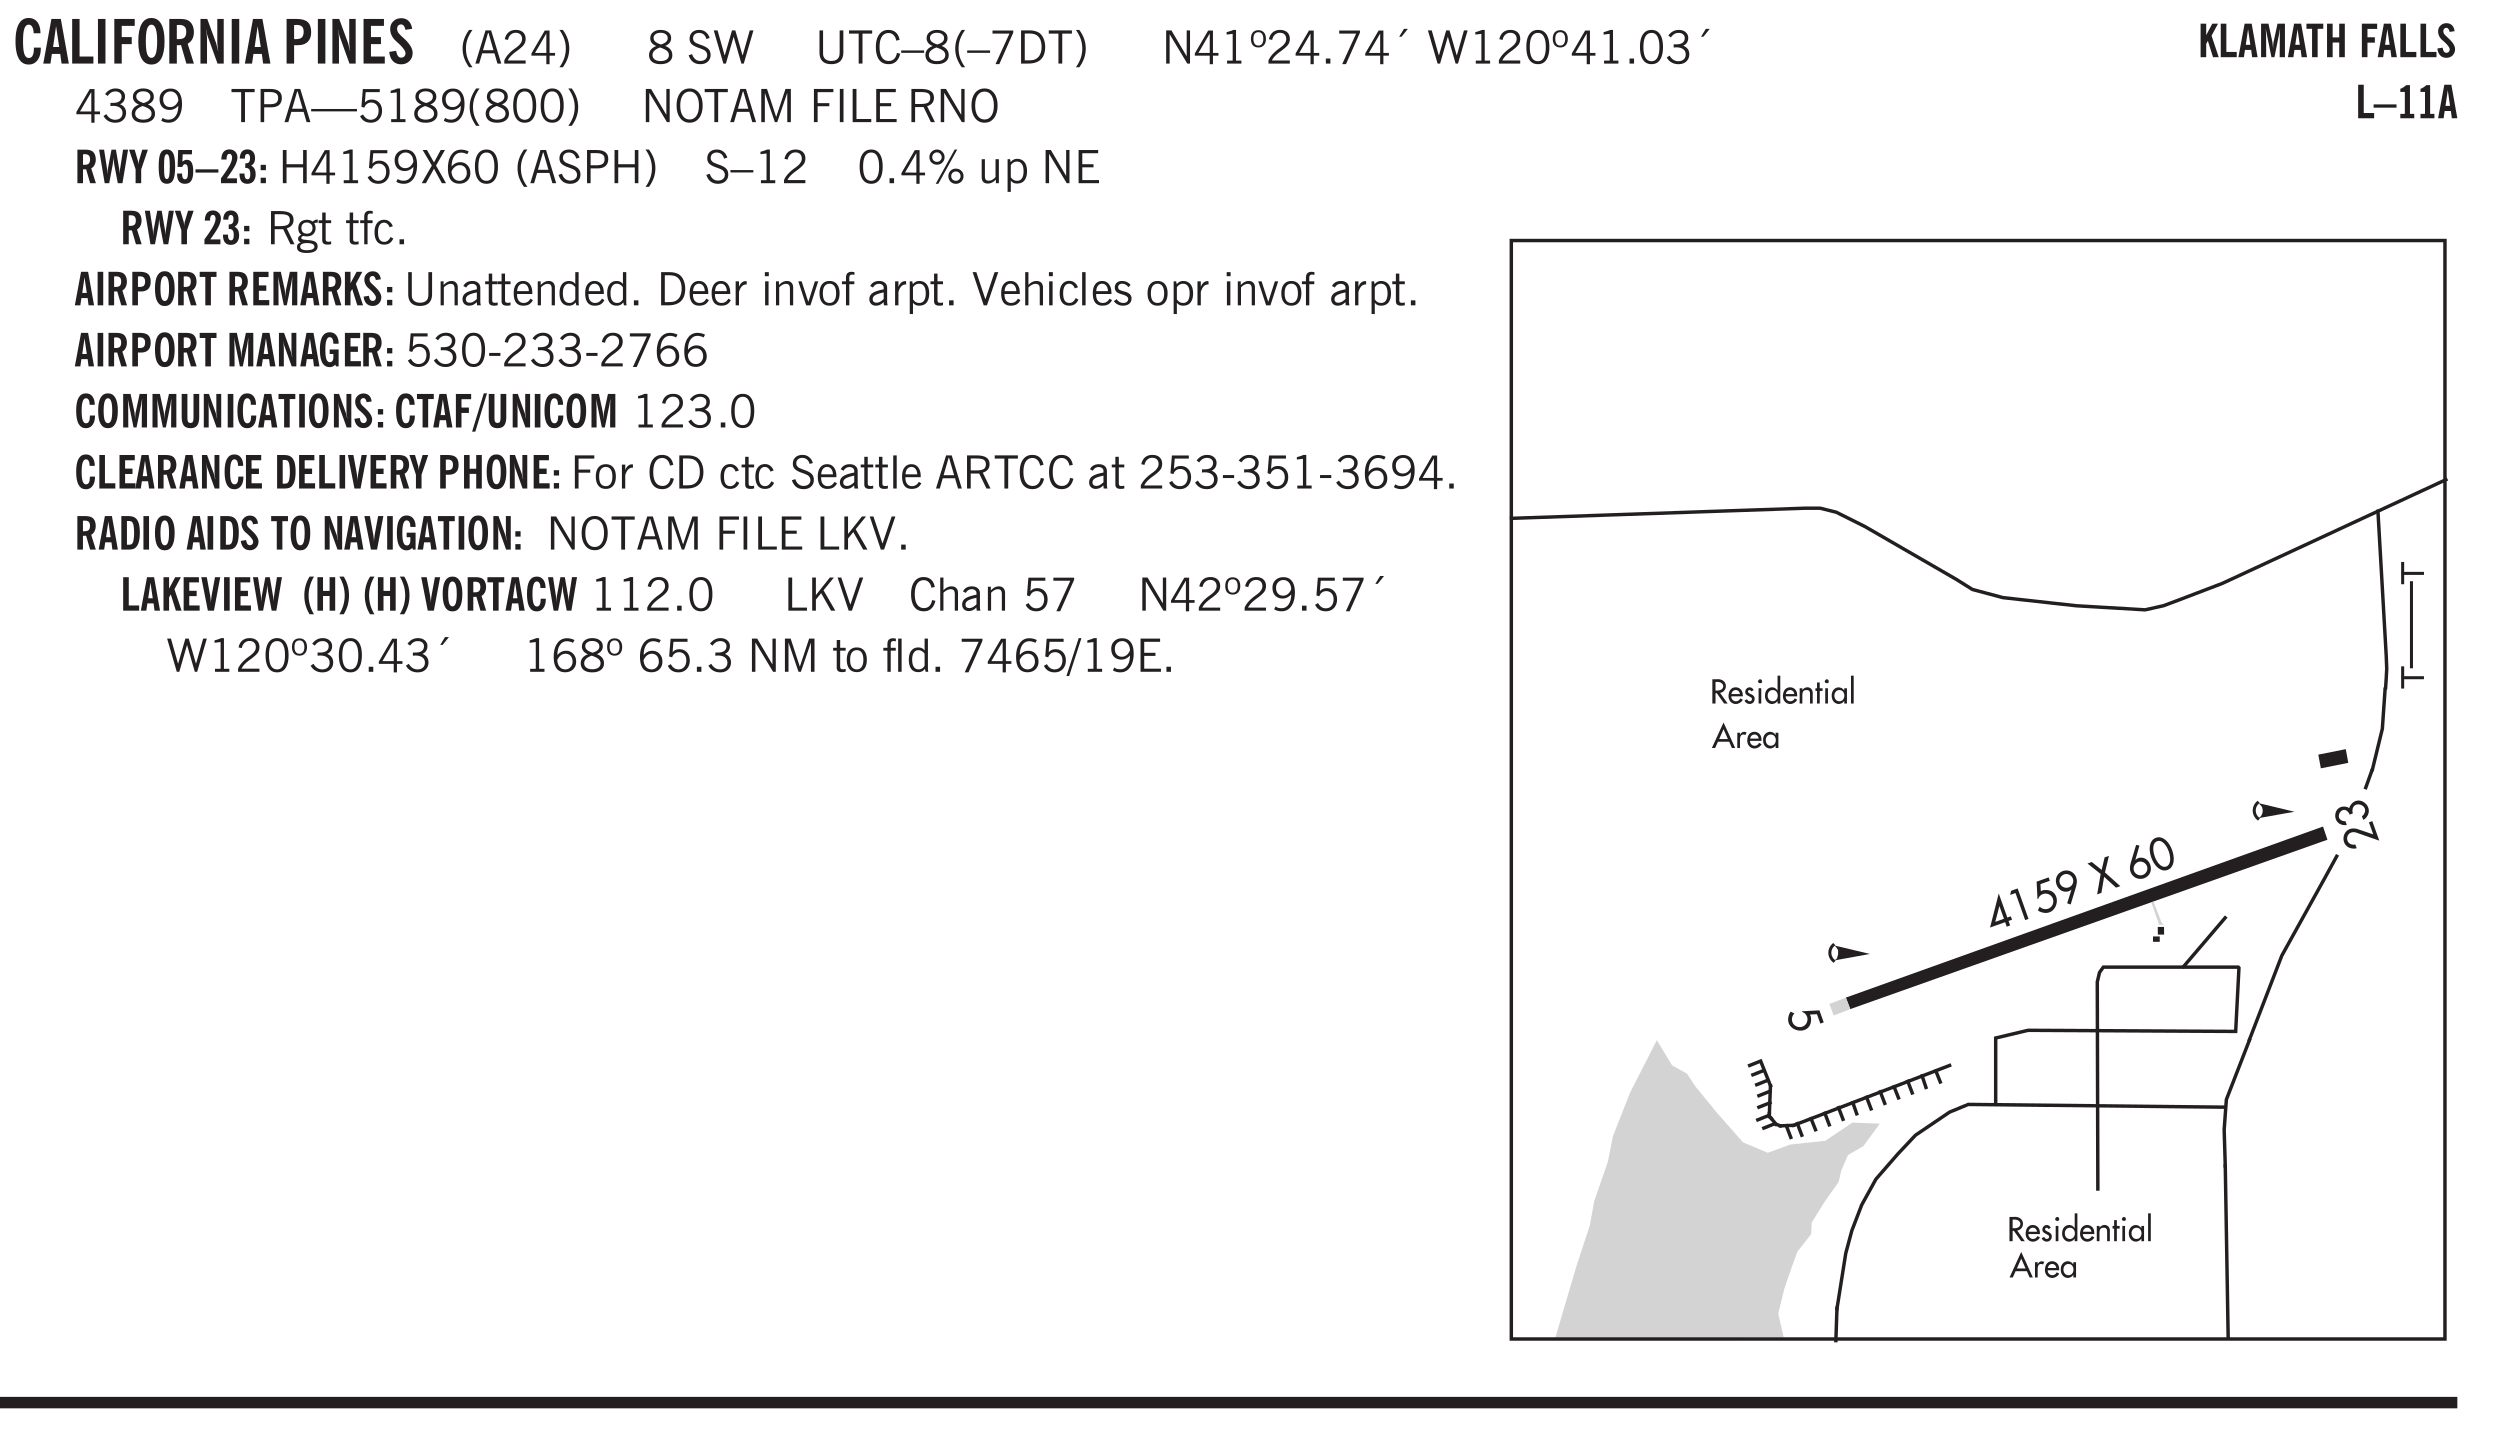 <svg xmlns="http://www.w3.org/2000/svg" xmlns:xlink="http://www.w3.org/1999/xlink" width="327.4pt" height="187.3pt" viewBox="0 0 327.4 187.3"><defs><symbol overflow="visible" id="ar"><path style="stroke:none" d="M.547 0v-2.766H.016v-.375h.53v-.437c0-.281.056-.485.173-.61.125-.132.312-.203.562-.203.051 0 .11.008.172.016.063 0 .129.012.203.031v.36c-.054-.008-.11-.02-.172-.032-.054-.007-.101-.015-.14-.015-.125 0-.219.039-.282.11-.054.062-.078.163-.078.296v.484h.657v.375H.984V0Zm0 0"/></symbol><symbol overflow="visible" id="b"><path style="stroke:none" d="M2.656-3.969c-.011-.363-.074-.64-.187-.828-.106-.195-.262-.297-.469-.297-.25 0-.438.18-.563.532-.117.343-.171.89-.171 1.64 0 .75.054 1.305.171 1.656.125.356.317.532.579.532a.522.522 0 0 0 .5-.313c.113-.207.171-.523.171-.953v-.094h.907v.078c0 .668-.149 1.196-.438 1.579-.281.374-.668.562-1.156.562-.563 0-.992-.254-1.281-.766C.426-1.16.28-1.92.28-2.92c0-1 .145-1.755.438-2.267.289-.519.719-.78 1.281-.78.488 0 .867.179 1.14.53.27.344.407.836.407 1.47Zm0 0"/></symbol><symbol overflow="visible" id="d"><path style="stroke:none" d="M.5 0v-5.844h.969v4.922H3.28V0Zm0 0"/></symbol><symbol overflow="visible" id="e"><path style="stroke:none" d="M.516 0v-5.844H1.5V0Zm0 0"/></symbol><symbol overflow="visible" id="f"><path style="stroke:none" d="M.5 0v-5.844h2.672v.907H1.469v1.468H2.78v.922H1.47V0Zm0 0"/></symbol><symbol overflow="visible" id="g"><path style="stroke:none" d="M1.266-2.922c0 .75.054 1.305.171 1.656.125.344.313.516.563.516.258 0 .445-.172.563-.516.124-.351.187-.906.187-1.656 0-.75-.063-1.297-.188-1.64-.117-.352-.304-.532-.562-.532-.25 0-.438.18-.563.532-.117.343-.171.89-.171 1.64Zm-.985 0c0-1 .145-1.754.438-2.265.289-.52.719-.782 1.281-.782.563 0 .988.262 1.281.782.29.511.438 1.265.438 2.265 0 1-.149 1.762-.438 2.281-.293.512-.719.766-1.281.766-.563 0-.992-.254-1.281-.766C.426-1.16.28-1.92.28-2.92Zm0 0"/></symbol><symbol overflow="visible" id="h"><path style="stroke:none" d="M1.484-3.219c.032 0 .055.008.079.016h.14c.363 0 .625-.07.781-.219.157-.156.235-.406.235-.75 0-.312-.078-.535-.235-.672-.148-.144-.386-.218-.718-.218-.055 0-.137.007-.25.015h-.032ZM3.72 0h-.985l-.703-2.438a2.787 2.787 0 0 1-.203.032h-.343V0H.5v-5.844h1.297c.375 0 .656.028.844.078.187.043.351.121.5.235.175.136.316.328.421.578.102.25.157.527.157.828 0 .355-.07.664-.203.922-.137.25-.34.453-.61.61Zm0 0"/></symbol><symbol overflow="visible" id="i"><path style="stroke:none" d="M.5 0v-5.844h.89l1.141 3.11c.04.136.082.293.125.468.051.18.098.375.14.594h.032a9.442 9.442 0 0 1-.094-.672 4.31 4.31 0 0 1-.03-.515v-2.985h.843V0h-.813L1.516-3.375a3.89 3.89 0 0 1-.157-.5 7.997 7.997 0 0 1-.109-.531h-.031a5.475 5.475 0 0 1 .14 1.328V0Zm0 0"/></symbol><symbol overflow="visible" id="k"><path style="stroke:none" d="M1.484-3.219c.032 0 .063.008.094.016h.156c.352 0 .61-.07.766-.219.156-.156.234-.406.234-.75 0-.312-.074-.535-.218-.672-.149-.144-.383-.218-.704-.218-.054 0-.109.007-.171.015h-.157ZM.5 0v-5.844h1.297c.687 0 1.176.137 1.469.407.3.273.453.718.453 1.343 0 .543-.153.961-.453 1.25-.293.293-.72.438-1.282.438h-.5V0Zm0 0"/></symbol><symbol overflow="visible" id="l"><path style="stroke:none" d="M.5 0v-5.844h2.672v.907H1.469v1.468H2.78v.922H1.47v1.625H3.28V0Zm0 0"/></symbol><symbol overflow="visible" id="m"><path style="stroke:none" d="m.266-1.531.906-.14c.05.304.129.526.234.671a.48.48 0 0 0 .422.219c.176 0 .313-.051.406-.156a.572.572 0 0 0 .157-.422c0-.313-.352-.782-1.047-1.407a3.819 3.819 0 0 1-.235-.218 2.232 2.232 0 0 1-.53-.704A1.911 1.911 0 0 1 .39-4.5c0-.426.132-.77.406-1.031.27-.27.617-.407 1.047-.407.394 0 .71.122.953.36.25.242.406.586.469 1.031l-.891.125c-.031-.226-.102-.398-.203-.516a.433.433 0 0 0-.36-.187.489.489 0 0 0-.375.156.612.612 0 0 0-.14.422c0 .156.039.309.125.453.094.149.285.356.578.625.04.031.102.09.188.172.757.7 1.14 1.328 1.14 1.89 0 .438-.14.798-.422 1.079-.281.281-.64.422-1.078.422-.45 0-.808-.14-1.078-.422C.477-.61.316-1.008.266-1.531Zm0 0"/></symbol><symbol overflow="visible" id="n"><path style="stroke:none" d="M1.203.484a5.307 5.307 0 0 1-.64-1.203 3.795 3.795 0 0 1-.204-1.25c0-.426.067-.836.204-1.234.144-.406.359-.805.64-1.203h.453A5.034 5.034 0 0 0 1-3.203 3.67 3.67 0 0 0 .797-1.97c0 .438.066.856.203 1.25.145.399.363.797.656 1.203Zm0 0"/></symbol><symbol overflow="visible" id="o"><path style="stroke:none" d="M1.11-1.75h1.374l-.656-2.266h-.062ZM.11 0l1.327-4.344h.735L3.5 0H3l-.39-1.344H1L.61 0Zm0 0"/></symbol><symbol overflow="visible" id="p"><path style="stroke:none" d="M.297 0v-.406c.094-.219.219-.426.375-.625.156-.196.348-.395.578-.594.102-.094.27-.223.5-.39a4.37 4.37 0 0 0 .484-.391 1.86 1.86 0 0 0 .297-.406.95.95 0 0 0 .094-.407c0-.25-.074-.445-.219-.594-.148-.144-.351-.218-.61-.218a.928.928 0 0 0-.655.25c-.18.156-.297.386-.36.687L.36-3.188c.082-.394.25-.695.5-.906.25-.207.567-.312.954-.312.394 0 .707.105.937.312.227.211.344.496.344.86 0 .156-.024.296-.063.421-.031.118-.09.231-.172.344-.148.211-.453.485-.921.828a6.86 6.86 0 0 0-.235.172 5.132 5.132 0 0 0-.61.547C.939-.742.82-.57.75-.406h2.344V0Zm0 0"/></symbol><symbol overflow="visible" id="q"><path style="stroke:none" d="M2.625-4.328v2.937h.719v.36h-.719v1.11h-.422v-1.11H.25v-.297l1.75-3Zm-.422 2.937v-2.546L.72-1.392Zm0 0"/></symbol><symbol overflow="visible" id="r"><path style="stroke:none" d="M.313.484a4.75 4.75 0 0 0 .64-1.203 3.9 3.9 0 0 0 0-2.484 4.817 4.817 0 0 0-.64-1.203h.453c.289.398.504.797.64 1.203a3.9 3.9 0 0 1 0 2.484A4.75 4.75 0 0 1 .766.484Zm0 0"/></symbol><symbol overflow="visible" id="s"><path style="stroke:none" d="M1.734-2.11c-.343.126-.593.274-.75.438a.767.767 0 0 0-.234.563c0 .23.094.418.281.562.196.149.446.219.75.219.344 0 .614-.067.813-.203a.686.686 0 0 0 .297-.578.707.707 0 0 0-.266-.563c-.168-.144-.465-.289-.89-.437Zm.125-.39c.32-.102.547-.219.672-.344a.653.653 0 0 0 .203-.5.588.588 0 0 0-.265-.5c-.168-.125-.39-.187-.672-.187-.274 0-.492.062-.656.187a.58.58 0 0 0-.25.485c0 .187.078.355.234.5.156.136.398.257.734.359Zm-.609.203c-.262-.101-.46-.238-.594-.406a.963.963 0 0 1-.203-.61c0-.32.117-.582.36-.78.25-.208.578-.313.984-.313.426 0 .766.101 1.016.297.25.187.374.449.374.78a.94.94 0 0 1-.203.61c-.125.168-.32.305-.578.406.32.126.555.29.703.485.157.2.235.445.235.734 0 .367-.14.653-.422.86-.274.21-.649.312-1.125.312-.469 0-.84-.101-1.11-.312-.261-.22-.39-.516-.39-.891 0-.258.078-.488.234-.688.164-.207.406-.367.719-.484Zm0 0"/></symbol><symbol overflow="visible" id="u"><path style="stroke:none" d="m.203-1.094.453-.14c.082.273.219.492.406.656a.994.994 0 0 0 .657.234c.27 0 .488-.066.656-.203a.67.67 0 0 0 .25-.547.72.72 0 0 0-.078-.343.84.84 0 0 0-.219-.266c-.137-.094-.383-.203-.734-.328a7.453 7.453 0 0 1-.266-.094c-.367-.145-.625-.3-.781-.469a.98.98 0 0 1-.219-.656c0-.352.113-.633.344-.844.226-.207.535-.312.922-.312.332 0 .613.093.843.281.239.18.41.438.516.781l-.437.125a1.08 1.08 0 0 0-.344-.594.976.976 0 0 0-.625-.203c-.23 0-.418.07-.563.204-.136.124-.203.296-.203.515 0 .106.02.2.063.281.05.086.125.168.219.25.101.075.328.172.671.297.114.043.204.074.266.094.406.156.688.328.844.516.156.187.234.433.234.734 0 .355-.125.648-.375.875-.242.219-.562.328-.969.328-.386 0-.71-.098-.968-.297-.25-.195-.438-.488-.563-.875Zm0 0"/></symbol><symbol overflow="visible" id="v"><path style="stroke:none" d="M1.39 0 .126-4.344h.5l.922 3.25h.031l.938-3.25h.437l.938 3.25h.03l.923-3.25h.484L4.062 0H3.75L2.734-3.516 1.72 0Zm0 0"/></symbol><symbol overflow="visible" id="w"><path style="stroke:none" d="M.578-4.344h.469v2.797c0 .2.004.352.016.453.019.094.05.184.093.266a.816.816 0 0 0 .375.36c.164.085.364.124.594.124.238 0 .441-.039.61-.125a.856.856 0 0 0 .374-.36.875.875 0 0 0 .079-.28c.019-.102.03-.274.03-.516v-2.719h.485v2.875c0 .5-.137.887-.406 1.157-.274.261-.664.39-1.172.39-.512 0-.898-.129-1.156-.39C.707-.57.579-.958.579-1.47Zm0 0"/></symbol><symbol overflow="visible" id="x"><path style="stroke:none" d="M1.39 0v-3.922H.126v-.422h3.031v.422H1.891V0Zm0 0"/></symbol><symbol overflow="visible" id="y"><path style="stroke:none" d="M3.469-1.297c-.106.461-.29.805-.547 1.031-.25.23-.574.344-.969.344C1.41.078.993-.113.703-.5.422-.895.281-1.453.281-2.172c0-.695.145-1.242.438-1.64.289-.395.687-.594 1.187-.594.407 0 .735.11.985.328.25.219.414.543.5.969L2.953-3c-.062-.32-.183-.566-.36-.734A.882.882 0 0 0 1.954-4c-.387 0-.683.164-.89.484-.2.313-.297.766-.297 1.36 0 .586.101 1.031.312 1.344.207.312.504.468.89.468a.973.973 0 0 0 .704-.265c.187-.188.305-.446.36-.782Zm0 0"/></symbol><symbol overflow="visible" id="z"><path style="stroke:none" d="M0-1.406v-.313h3v.313Zm0 0"/></symbol><symbol overflow="visible" id="A"><path style="stroke:none" d="M1.203.484a5.307 5.307 0 0 1-.64-1.203 3.795 3.795 0 0 1-.204-1.25c0-.426.067-.836.204-1.234.144-.406.359-.805.64-1.203h.453A5.034 5.034 0 0 0 1-3.203 3.67 3.67 0 0 0 .797-1.97c0 .438.066.856.203 1.25.145.399.363.797.656 1.203Zm0 0"/></symbol><symbol overflow="visible" id="B"><path style="stroke:none" d="m.828.078 1.828-4H.437v-.406h2.72v.281L1.327.078Zm0 0"/></symbol><symbol overflow="visible" id="C"><path style="stroke:none" d="M1.5-3.938h-.438v3.516h.375c.333 0 .594-.02.782-.062.187-.051.347-.133.484-.25.176-.133.313-.32.406-.563.102-.25.157-.539.157-.875 0-.344-.047-.64-.141-.89a1.332 1.332 0 0 0-.422-.594 1.294 1.294 0 0 0-.469-.219 3.423 3.423 0 0 0-.734-.063ZM.578 0v-4.344H1.61c.332 0 .602.032.813.094.207.055.394.137.562.25.239.188.422.438.547.75.133.313.203.672.203 1.078 0 .719-.187 1.262-.562 1.625C2.797-.18 2.238 0 1.5 0Zm0 0"/></symbol><symbol overflow="visible" id="D"><path style="stroke:none" d="M.313.484a4.75 4.75 0 0 0 .64-1.203 3.9 3.9 0 0 0 0-2.484 4.817 4.817 0 0 0-.64-1.203h.453c.289.398.504.797.64 1.203a3.9 3.9 0 0 1 0 2.484A4.75 4.75 0 0 1 .766.484Zm0 0"/></symbol><symbol overflow="visible" id="E"><path style="stroke:none" d="M.578 0v-4.344h.688l2 3.39v-3.39h.437V0h-.36L1.032-3.844V0Zm0 0"/></symbol><symbol overflow="visible" id="F"><path style="stroke:none" d="M2.625-4.328v2.937h.719v.36h-.719v1.11h-.422v-1.11H.25v-.297l1.75-3Zm-.422 2.937v-2.546L.72-1.392Zm0 0"/></symbol><symbol overflow="visible" id="G"><path style="stroke:none" d="M2.047-4.406v4.015h.703V0H.875v-.39h.734v-3.5l-.796.093v-.312c.164-.04.32-.086.468-.141.157-.05.29-.102.407-.156Zm0 0"/></symbol><symbol overflow="visible" id="H"><path style="stroke:none" d="M.484-3.234c0 .28.055.5.172.656.114.148.274.219.485.219.195 0 .351-.07.468-.22.114-.155.172-.374.172-.655 0-.29-.058-.508-.172-.657-.105-.144-.261-.218-.468-.218-.22 0-.387.074-.5.218-.106.149-.157.368-.157.657Zm-.328 0c0-.364.082-.645.25-.844.176-.195.422-.297.735-.297.3 0 .539.102.718.297.176.2.266.48.266.844 0 .355-.09.632-.266.828-.18.199-.418.297-.718.297-.313 0-.559-.098-.735-.297-.168-.196-.25-.473-.25-.828Zm0 0"/></symbol><symbol overflow="visible" id="I"><path style="stroke:none" d="M.297 0v-.406c.094-.219.219-.426.375-.625.156-.196.348-.395.578-.594.102-.094.27-.223.5-.39a4.37 4.37 0 0 0 .484-.391 1.86 1.86 0 0 0 .297-.406.95.95 0 0 0 .094-.407c0-.25-.074-.445-.219-.594-.148-.144-.351-.218-.61-.218a.928.928 0 0 0-.655.25c-.18.156-.297.386-.36.687L.36-3.188c.082-.394.25-.695.5-.906.25-.207.567-.312.954-.312.394 0 .707.105.937.312.227.211.344.496.344.86 0 .156-.024.296-.063.421-.031.118-.09.231-.172.344-.148.211-.453.485-.921.828a6.86 6.86 0 0 0-.235.172 5.132 5.132 0 0 0-.61.547C.939-.742.82-.57.75-.406h2.344V0Zm0 0"/></symbol><symbol overflow="visible" id="J"><path style="stroke:none" d="M.61 0v-.656h.593V0Zm0 0"/></symbol><symbol overflow="visible" id="K"><path style="stroke:none" d="m1.094-3.516.625-1.03h.515l-.828 1.03Zm0 0"/></symbol><symbol overflow="visible" id="L"><path style="stroke:none" d="M.75-2.172c0 .617.086 1.078.266 1.39a.858.858 0 0 0 .796.47c.344 0 .598-.157.766-.47.176-.312.266-.773.266-1.39 0-.601-.09-1.062-.266-1.375-.168-.312-.422-.469-.765-.469-.344 0-.61.157-.797.47-.18.312-.266.773-.266 1.374Zm-.453 0c0-.726.129-1.281.39-1.656.258-.383.633-.578 1.125-.578.489 0 .86.195 1.11.578.258.375.39.93.39 1.656 0 .73-.132 1.29-.39 1.672-.25.387-.621.578-1.11.578C1.32.078.946-.113.688-.5c-.261-.383-.39-.941-.39-1.672Zm0 0"/></symbol><symbol overflow="visible" id="M"><path style="stroke:none" d="m.203-.797.375-.25c.133.242.297.422.485.547.195.125.414.188.656.188.3 0 .535-.079.703-.235.176-.156.265-.367.265-.64 0-.301-.109-.532-.328-.688-.21-.164-.515-.25-.921-.25-.063 0-.122.008-.172.016h-.157v-.407h.313c.375 0 .656-.066.844-.203.195-.144.296-.351.296-.625a.59.59 0 0 0-.218-.484c-.149-.125-.34-.188-.578-.188-.211 0-.399.047-.563.141a1.555 1.555 0 0 0-.453.453l-.344-.25c.188-.25.39-.43.61-.547.226-.125.484-.187.765-.187.375 0 .672.101.89.297a.927.927 0 0 1 .345.75c0 .242-.059.449-.172.625a1.023 1.023 0 0 1-.485.39c.258.106.457.25.594.438.133.187.203.414.203.672 0 .398-.133.714-.39.953-.25.242-.594.36-1.032.36-.336 0-.632-.075-.89-.22a1.646 1.646 0 0 1-.64-.656Zm0 0"/></symbol><symbol overflow="visible" id="N"><path style="stroke:none" d="M2.797-2.797c-.012-.375-.11-.672-.297-.89a.923.923 0 0 0-.734-.329c-.274 0-.5.102-.688.297-.18.188-.266.43-.266.719 0 .313.083.563.25.75.165.188.391.281.672.281.227 0 .43-.066.61-.203.187-.144.336-.351.453-.625Zm0 .656c-.156.18-.328.313-.516.407-.187.093-.39.14-.61.14-.398 0-.718-.125-.968-.375-.242-.258-.36-.61-.36-1.047 0-.406.13-.734.391-.984.27-.258.614-.39 1.032-.39.5 0 .875.171 1.125.515.257.336.39.836.39 1.5 0 .75-.164 1.352-.484 1.797-.313.437-.735.656-1.266.656C1.332.078 1.148.051.984 0a1.29 1.29 0 0 1-.421-.188L.75-.561c.113.085.234.148.36.187.132.031.273.047.421.047.383 0 .692-.16.922-.484.227-.333.344-.774.344-1.329Zm0 0"/></symbol><symbol overflow="visible" id="O"><path style="stroke:none" d="M1.047-2.344h.734c.395 0 .676-.062.844-.187.164-.125.25-.332.25-.625 0-.281-.09-.477-.266-.594-.168-.125-.453-.188-.859-.188h-.703ZM.578 0v-4.344h1.266c.52 0 .898.102 1.14.297.25.188.375.484.375.89 0 .387-.12.688-.359.907-.242.21-.578.313-1.016.313h-.937V0Zm0 0"/></symbol><symbol overflow="visible" id="P"><path style="stroke:none" d="M1.11-1.75h1.374l-.656-2.266h-.062ZM.11 0l1.327-4.344h.735L3.5 0H3l-.39-1.344H1L.61 0Zm0 0"/></symbol><symbol overflow="visible" id="Q"><path style="stroke:none" d="M0-1.406v-.313h6v.313Zm0 0"/></symbol><symbol overflow="visible" id="R"><path style="stroke:none" d="M.406-.781.796-1c.126.23.27.402.438.516a.94.94 0 0 0 .563.171c.312 0 .562-.101.75-.312.187-.219.281-.508.281-.875 0-.32-.09-.578-.265-.766a.914.914 0 0 0-.704-.296c-.21 0-.39.058-.546.171a.978.978 0 0 0-.344.5L.579-2l.187-2.328h2.218v.406H1.141l-.11 1.36a1.28 1.28 0 0 1 .39-.297c.145-.063.317-.094.516-.094.395 0 .72.137.97.406.25.274.374.625.374 1.063 0 .46-.136.836-.406 1.125-.273.293-.625.437-1.063.437-.335 0-.62-.074-.859-.219a1.48 1.48 0 0 1-.547-.64Zm0 0"/></symbol><symbol overflow="visible" id="S"><path style="stroke:none" d="M.766-2.172c0 .574.109 1.024.328 1.344.218.324.52.484.906.484.375 0 .672-.16.89-.484.22-.32.329-.77.329-1.344 0-.57-.11-1.02-.328-1.344C2.67-3.836 2.375-4 2-4c-.387 0-.688.164-.906.484-.219.325-.328.774-.328 1.344Zm-.485 0c0-.676.149-1.219.453-1.625.313-.406.735-.61 1.266-.61.52 0 .93.204 1.234.61.313.399.47.938.47 1.625 0 .688-.157 1.235-.47 1.64-.304.407-.714.61-1.234.61-.523 0-.938-.203-1.25-.61-.313-.405-.469-.952-.469-1.64Zm0 0"/></symbol><symbol overflow="visible" id="T"><path style="stroke:none" d="M.578 0v-4.344h.75L2.531-.672 3.75-4.344h.703V0h-.469v-3.828L2.672 0h-.313L1.047-3.828V0Zm0 0"/></symbol><symbol overflow="visible" id="U"><path style="stroke:none" d="M.578 0v-4.344h2.547v.422H1.062v1.438h1.532v.406H1.063V0Zm0 0"/></symbol><symbol overflow="visible" id="V"><path style="stroke:none" d="M.61 0v-4.344h.484V0Zm0 0"/></symbol><symbol overflow="visible" id="W"><path style="stroke:none" d="M.61 0v-4.344h.5v3.938h1.937V0Zm0 0"/></symbol><symbol overflow="visible" id="X"><path style="stroke:none" d="M.578 0v-4.344h2.563v.422H1.062v1.438h1.47v.406h-1.47v1.672H3.25V0Zm0 0"/></symbol><symbol overflow="visible" id="Y"><path style="stroke:none" d="M1.797-3.938h-.734v1.563h.718c.446 0 .77-.055.969-.172.195-.125.297-.328.297-.61 0-.288-.09-.491-.266-.609-.18-.113-.508-.171-.984-.171ZM.578 0v-4.344h1.219c.601 0 1.039.094 1.312.282.282.18.422.468.422.875 0 .28-.078.515-.234.703-.149.18-.367.312-.656.406L3.656 0h-.531l-.953-1.969h-1.11V0Zm0 0"/></symbol><symbol overflow="visible" id="aj"><path style="stroke:none" d="M.578 0v-4.344h.485v1.86h2.171v-1.86h.47V0h-.47v-2.063H1.063V0Zm0 0"/></symbol><symbol overflow="visible" id="ak"><path style="stroke:none" d="m.047 0 1.328-2.313-1.203-2.03h.562l.922 1.624.875-1.625h.563L1.922-2.312 3.234 0h-.546L1.655-1.89.594 0Zm0 0"/></symbol><symbol overflow="visible" id="al"><path style="stroke:none" d="M.828-1.531c.02.375.125.672.313.89.187.22.43.329.734.329a.89.89 0 0 0 .672-.282 1.02 1.02 0 0 0 .281-.734c0-.313-.086-.563-.25-.75-.168-.188-.39-.281-.672-.281a.999.999 0 0 0-.625.218c-.18.137-.328.34-.453.61Zm.016-.657c.156-.187.328-.328.515-.421.188-.094.383-.141.594-.141.406 0 .727.137.969.406.25.262.375.606.375 1.031 0 .407-.137.743-.406 1-.262.25-.606.376-1.032.376-.492 0-.867-.165-1.125-.5C.484-.781.36-1.285.36-1.954c0-.75.157-1.344.47-1.781.312-.438.734-.657 1.265-.657.176 0 .344.024.5.063.164.031.328.094.484.187l-.203.36a1.104 1.104 0 0 0-.36-.156A1.408 1.408 0 0 0 2.095-4c-.387 0-.696.168-.922.5-.219.324-.328.762-.328 1.313Zm0 0"/></symbol><symbol overflow="visible" id="am"><path style="stroke:none" d="M3.172-.922c0 .168.055.313.172.438.125.117.27.171.437.171a.572.572 0 0 0 .422-.171.598.598 0 0 0 .188-.438.604.604 0 0 0-.172-.437.604.604 0 0 0-.438-.172.589.589 0 0 0-.61.61Zm-.375 0c0-.281.094-.515.281-.703a.954.954 0 0 1 .703-.281c.281 0 .516.093.703.281a.938.938 0 0 1 .297.703.985.985 0 0 1-.297.719.954.954 0 0 1-.703.281.954.954 0 0 1-.703-.281 1.003 1.003 0 0 1-.281-.719ZM.687-3.406c0 .168.055.312.172.437a.631.631 0 0 0 .454.172.572.572 0 0 0 .421-.172.598.598 0 0 0 .188-.437.573.573 0 0 0-.188-.438.558.558 0 0 0-.421-.187.613.613 0 0 0-.625.625ZM1.141.078l2.484-4.484h.328L1.484.078ZM.312-3.406c0-.281.094-.516.282-.703a.985.985 0 0 1 .719-.297c.269 0 .5.101.687.297a.938.938 0 0 1 .297.703.938.938 0 0 1-.297.703.937.937 0 0 1-.688.281c-.28 0-.523-.094-.718-.281a.954.954 0 0 1-.281-.703Zm0 0"/></symbol><symbol overflow="visible" id="an"><path style="stroke:none" d="M2.719-3.14V0h-.39v-.469c-.18.18-.352.309-.517.39a1.193 1.193 0 0 1-.53.126c-.262 0-.466-.07-.61-.219C.535-.328.469-.539.469-.812v-2.329H.89v2.157c0 .242.035.414.109.515.082.094.21.14.39.14a.993.993 0 0 0 .454-.108 1.95 1.95 0 0 0 .437-.36V-3.14Zm0 0"/></symbol><symbol overflow="visible" id="ao"><path style="stroke:none" d="M.922-.781c.125.168.25.289.375.36.133.073.289.108.469.108.257 0 .46-.101.609-.312.145-.219.219-.523.219-.922 0-.426-.074-.742-.219-.953-.148-.219-.367-.328-.656-.328a.85.85 0 0 0-.453.125c-.137.086-.25.2-.344.344ZM.5 1.14v-4.282h.328l.078.391a.975.975 0 0 1 .375-.328.96.96 0 0 1 .453-.11c.414 0 .739.141.97.422.226.282.343.688.343 1.22 0 .51-.117.905-.344 1.187-.219.273-.543.406-.969.406-.18 0-.336-.031-.468-.094a.973.973 0 0 1-.344-.297v1.485Zm0 0"/></symbol><symbol overflow="visible" id="ap"><path style="stroke:none" d="M.563.313c0 .156.07.269.218.343.145.082.36.125.64.125.333 0 .583-.043.75-.125.165-.074.25-.187.25-.344 0-.156-.085-.273-.25-.343-.167-.082-.417-.125-.75-.125-.28 0-.495.043-.64.125C.633.05.562.164.562.313Zm.156-2.454c0 .243.062.43.187.563.125.125.305.187.547.187.219 0 .39-.062.516-.187.133-.125.203-.3.203-.531 0-.227-.07-.407-.203-.532a.756.756 0 0 0-.547-.203c-.219 0-.39.063-.516.188-.125.125-.187.297-.187.515ZM.656-.25a.587.587 0 0 1-.281-.172.504.504 0 0 1-.094-.312c0-.094.031-.176.094-.25.063-.082.172-.172.328-.266a.831.831 0 0 1-.297-.344 1.254 1.254 0 0 1-.094-.5c0-.344.098-.613.297-.812.207-.196.493-.297.86-.297.144 0 .273.023.39.062.125.043.239.102.344.172.113-.094.211-.16.297-.203a.732.732 0 0 1 .281-.062h.078v.406h-.093a.849.849 0 0 0-.25.031c-.055.012-.09.031-.11.063.051.086.094.18.125.28.031.095.047.204.047.329 0 .336-.105.602-.312.797-.2.2-.477.297-.829.297-.074 0-.152-.004-.234-.016a1.382 1.382 0 0 1-.234-.047.545.545 0 0 0-.203.125.209.209 0 0 0-.063.156c0 .137.195.215.594.235.133.012.238.023.312.031.477.043.801.125.97.25.175.125.265.32.265.594 0 .27-.121.476-.36.625-.242.144-.593.219-1.062.219-.43 0-.75-.063-.969-.188C.243.828.141.633.141.375.14.227.176.102.25 0c.082-.094.219-.176.406-.25Zm0 0"/></symbol><symbol overflow="visible" id="aq"><path style="stroke:none" d="M1.734-.375v.36a1.42 1.42 0 0 1-.218.046 2.314 2.314 0 0 1-.25.016c-.23 0-.407-.047-.532-.14C.617-.196.563-.353.563-.564v-2.203h-.47v-.375h.47v-1.015h.453v1.015h.718v.375h-.718V-.75c0 .18.023.293.078.344.062.054.172.078.328.078.082 0 .18-.016.297-.047Zm0 0"/></symbol><symbol overflow="visible" id="c"><path style="stroke:none" d="M1.36-2.172h.796L1.75-4.89ZM.077 0l1.063-5.844h1.234L3.422 0h-.953l-.172-1.266H1.203L1.016 0Zm0 0"/></symbol><symbol overflow="visible" id="as"><path style="stroke:none" d="M2.672-.75c-.125.273-.29.477-.485.61-.199.124-.433.187-.703.187-.406 0-.718-.133-.937-.406C.328-.641.219-1.047.219-1.58c0-.507.11-.905.328-1.187.226-.289.539-.437.937-.437.27 0 .5.078.688.234.195.149.344.352.437.61l-.421.14a.946.946 0 0 0-.282-.437.638.638 0 0 0-.437-.172c-.262 0-.461.11-.594.328-.137.219-.203.527-.203.922 0 .418.066.734.203.953.133.21.344.313.625.313.164 0 .316-.051.453-.157a1.24 1.24 0 0 0 .36-.484Zm0 0"/></symbol><symbol overflow="visible" id="aC"><path style="stroke:none" d="M.5 0v-3.14h.39v.484c.176-.188.348-.32.516-.406.164-.083.344-.126.532-.126.257 0 .457.079.593.235.145.148.219.355.219.625V0h-.422v-2.156c0-.239-.043-.406-.125-.5-.074-.102-.203-.156-.39-.156a.911.911 0 0 0-.454.124 1.548 1.548 0 0 0-.437.344V0Zm0 0"/></symbol><symbol overflow="visible" id="aD"><path style="stroke:none" d="M2.125-.828v-.86c-.523.106-.89.227-1.11.36-.218.137-.327.308-.327.516 0 .148.039.261.125.343.093.086.222.125.39.125a.994.994 0 0 0 .422-.11c.156-.081.32-.206.5-.374Zm-.016.406a1.71 1.71 0 0 1-.468.36 1.36 1.36 0 0 1-.532.109.874.874 0 0 1-.625-.234.874.874 0 0 1-.234-.625.93.93 0 0 1 .422-.797c.289-.196.773-.36 1.453-.485v-.234a.436.436 0 0 0-.172-.344.698.698 0 0 0-.453-.14.85.85 0 0 0-.453.124.976.976 0 0 0-.313.36L.36-2.531c.114-.219.266-.38.454-.485.195-.113.437-.171.718-.171.332 0 .586.085.766.25.187.156.281.382.281.671v1.75c0 .086.004.168.016.25.008.075.023.149.047.22V0h-.485Zm0 0"/></symbol><symbol overflow="visible" id="aE"><path style="stroke:none" d="M.688-1.86h1.53c-.011-.288-.085-.523-.218-.702a.661.661 0 0 0-.547-.266c-.23 0-.414.09-.547.265-.136.168-.21.403-.219.704Zm1.734.985.328.188c-.125.25-.293.437-.5.562-.21.117-.465.172-.766.172-.406 0-.718-.133-.937-.406C.336-.641.234-1.047.234-1.58c0-.5.102-.89.313-1.171.219-.29.52-.438.906-.438.383 0 .68.141.89.422.22.274.329.657.329 1.157v.125h-2v.109c0 .324.078.586.234.781a.77.77 0 0 0 .625.281.945.945 0 0 0 .516-.14c.156-.102.281-.242.375-.422Zm0 0"/></symbol><symbol overflow="visible" id="aF"><path style="stroke:none" d="M2.297-2.36a1.066 1.066 0 0 0-.36-.343.87.87 0 0 0-.453-.125c-.25 0-.449.11-.593.328-.149.21-.22.508-.22.89 0 .43.071.75.22.97.144.218.359.328.64.328a.81.81 0 0 0 .422-.11 1.05 1.05 0 0 0 .344-.36Zm.437-1.984v3.969c.008.137.024.262.047.375h-.344l-.093-.39a1.106 1.106 0 0 1-.39.343 1.152 1.152 0 0 1-.485.094c-.399 0-.703-.14-.922-.422-.211-.29-.313-.691-.313-1.203 0-.52.11-.914.329-1.188.218-.28.523-.421.921-.421.188 0 .348.039.485.109a.796.796 0 0 1 .328.297v-1.563Zm0 0"/></symbol><symbol overflow="visible" id="aG"><path style="stroke:none" d="M.5 0v-3.14h.438v.718c.101-.258.226-.445.375-.562a.781.781 0 0 1 .53-.188h.095l.015.438h-.062a.8.8 0 0 0-.579.25c-.156.168-.28.414-.375.734V0Zm0 0"/></symbol><symbol overflow="visible" id="aH"><path style="stroke:none" d="M.484-3.813v-.53H1v.53ZM.516 0v-3.14h.453V0Zm0 0"/></symbol><symbol overflow="visible" id="aI"><path style="stroke:none" d="M1.094 0 .062-3.14H.5l.875 2.687.86-2.688h.437L1.656 0Zm0 0"/></symbol><symbol overflow="visible" id="aJ"><path style="stroke:none" d="M.64-1.578c0 .418.07.734.22.953.156.21.374.313.656.313.27 0 .476-.102.625-.313.156-.219.234-.531.234-.938 0-.414-.074-.726-.219-.937a.724.724 0 0 0-.64-.328.76.76 0 0 0-.657.328c-.148.21-.218.516-.218.922Zm-.437 0c0-.508.113-.906.344-1.188.226-.28.55-.421.969-.421.414 0 .738.14.968.421.227.282.344.68.344 1.188 0 .523-.117.922-.344 1.203-.23.281-.554.422-.968.422-.418 0-.743-.14-.97-.422-.23-.281-.343-.68-.343-1.203Zm0 0"/></symbol><symbol overflow="visible" id="aK"><path style="stroke:none" d="M1.547 0 .094-4.344h.484L1.75-.828h.031L2.97-4.344h.484L1.97 0Zm0 0"/></symbol><symbol overflow="visible" id="aL"><path style="stroke:none" d="M.5 0v-4.344h.422v1.672c.176-.187.348-.316.515-.39a1.21 1.21 0 0 1 .547-.126c.27 0 .477.079.625.235.145.148.22.355.22.625V0h-.423v-2.156c0-.239-.043-.406-.125-.5-.086-.102-.219-.156-.406-.156-.168 0-.328.042-.484.124a1.708 1.708 0 0 0-.47.344V0Zm0 0"/></symbol><symbol overflow="visible" id="aM"><path style="stroke:none" d="M.516 0v-4.344h.453V0Zm0 0"/></symbol><symbol overflow="visible" id="aN"><path style="stroke:none" d="m.11-.547.359-.265c.113.167.242.292.39.375.157.085.32.124.5.124a.698.698 0 0 0 .454-.14.479.479 0 0 0 .171-.39c0-.239-.242-.427-.718-.563-.106-.032-.188-.055-.25-.078-.262-.07-.461-.176-.594-.313a.782.782 0 0 1-.188-.531c0-.258.082-.469.25-.625.176-.156.407-.235.688-.235.238 0 .445.043.625.126.187.085.351.214.5.39l-.281.297a1.223 1.223 0 0 0-.375-.344.943.943 0 0 0-.438-.11.572.572 0 0 0-.39.126.426.426 0 0 0-.141.328c0 .063.008.125.031.188.031.054.07.101.125.14.094.063.27.133.531.203.133.032.235.059.297.078.27.094.461.211.578.344a.754.754 0 0 1 .188.531c0 .293-.106.524-.313.688-.199.168-.468.25-.812.25-.242 0-.465-.05-.672-.156a1.335 1.335 0 0 1-.516-.438Zm0 0"/></symbol><symbol overflow="visible" id="aQ"><path style="stroke:none" d="M.25-1.375v-.39h1.469v.39Zm0 0"/></symbol><symbol overflow="visible" id="aZ"><path style="stroke:none" d="M.61 0v-4.344h.484v2.297l1.828-2.297h.531l-1.36 1.672L3.642 0h-.563L1.781-2.297l-.687.844V0Zm0 0"/></symbol><symbol overflow="visible" id="bc"><path style="stroke:none" d="M1.719-4.406.109.562H-.25l1.61-4.968Zm0 0"/></symbol><symbol overflow="visible" id="Z"><path style="stroke:none" d="M1.11-2.422c.019.012.038.016.062.016h.11c.269 0 .46-.051.577-.156.114-.114.172-.301.172-.563 0-.238-.058-.41-.172-.516-.105-.101-.28-.156-.53-.156-.044 0-.11.008-.204.016h-.016ZM2.796 0h-.75l-.531-1.828a.535.535 0 0 1-.141.016h-.266V0H.375v-4.39h.969c.281 0 .488.023.625.062.144.031.273.09.39.172.133.105.239.25.313.437.07.188.11.399.11.625 0 .262-.055.492-.157.688-.094.199-.242.355-.438.469Zm0 0"/></symbol><symbol overflow="visible" id="aa"><path style="stroke:none" d="M.828 0 .094-4.39H.75l.375 2.421c.008.074.02.184.031.328.008.137.02.32.032.547.007-.226.019-.414.03-.562.02-.157.036-.27.048-.344l.453-2.39h.578l.422 2.468c.02.125.035.258.047.39.02.137.03.282.03.438 0-.144.005-.289.017-.437.007-.145.023-.285.046-.422l.375-2.438h.657L3.156 0h-.61l-.468-2.469a19.254 19.254 0 0 1-.062-.469 3.15 3.15 0 0 1-.032-.468c-.023.25-.043.449-.062.594-.012.148-.024.25-.031.312L1.42 0Zm0 0"/></symbol><symbol overflow="visible" id="ab"><path style="stroke:none" d="M.797 0v-1.813l-.86-2.578h.735l.406 1.375c.02.063.035.149.047.25.02.106.035.227.047.36a5.12 5.12 0 0 1 .031-.375c.02-.102.04-.188.063-.25l.406-1.36h.734l-.875 2.579V0Zm0 0"/></symbol><symbol overflow="visible" id="ad"><path style="stroke:none" d="M.922-2.172c0 .637.023 1.07.078 1.297.05.219.148.328.297.328.133 0 .226-.11.281-.328.063-.227.094-.66.094-1.297 0-.633-.031-1.062-.094-1.281-.055-.227-.148-.344-.281-.344-.149 0-.246.117-.297.344-.055.219-.078.648-.078 1.281Zm-.703 0c0-.82.078-1.398.234-1.734.164-.344.445-.516.844-.516.383 0 .66.172.828.516.164.344.25.922.25 1.734 0 .813-.086 1.39-.25 1.735-.168.343-.445.515-.828.515-.399 0-.68-.172-.844-.515C.297-.781.22-1.36.22-2.173Zm0 0"/></symbol><symbol overflow="visible" id="ae"><path style="stroke:none" d="M.234-1.266h.657v.047c0 .23.03.407.093.532.07.117.172.171.297.171.133 0 .227-.066.282-.203.062-.133.093-.394.093-.781 0-.395-.031-.656-.093-.781-.055-.133-.149-.203-.282-.203a.296.296 0 0 0-.218.093.592.592 0 0 0-.141.266H.297l.078-2.219h1.813l-.016.563H.969l-.047.969c.101-.083.203-.145.297-.188a.732.732 0 0 1 .281-.063c.29 0 .504.126.64.376.133.242.204.62.204 1.14 0 .563-.09.977-.266 1.234-.168.262-.445.391-.828.391-.336 0-.59-.11-.766-.328-.168-.219-.25-.535-.25-.953Zm0 0"/></symbol><symbol overflow="visible" id="af"><path style="stroke:none" d="M0-1.39v-.423h3v.422Zm0 0"/></symbol><symbol overflow="visible" id="ag"><path style="stroke:none" d="M2.313 0H.219v-.64c.531-.72.906-1.282 1.125-1.688.218-.406.328-.742.328-1.016a.596.596 0 0 0-.094-.36.29.29 0 0 0-.25-.14.304.304 0 0 0-.281.172c-.063.117-.094.29-.094.516v.062H.266c.007-.426.101-.754.28-.984.188-.227.446-.344.782-.344.313 0 .563.102.75.297.195.188.297.438.297.75 0 .293-.102.64-.297 1.047-.2.398-.562.96-1.094 1.687h1.329Zm0 0"/></symbol><symbol overflow="visible" id="ah"><path style="stroke:none" d="M.25-1.266h.656v.047c0 .23.031.407.094.532.07.117.172.171.297.171s.21-.05.266-.156c.062-.113.093-.289.093-.531 0-.29-.047-.492-.14-.61-.094-.125-.25-.187-.47-.187H1v-.594h.016c.218 0 .375-.05.468-.156.094-.113.141-.29.141-.531 0-.176-.031-.313-.094-.406a.269.269 0 0 0-.25-.141c-.117 0-.199.047-.25.14-.054.094-.078.247-.078.454v.015H.281c.008-.383.098-.68.266-.89.164-.207.41-.313.734-.313.313 0 .555.106.735.313.175.199.265.48.265.843 0 .23-.043.422-.125.579-.086.156-.215.289-.39.39.207.106.359.25.453.438.094.18.14.414.14.703 0 .375-.101.68-.296.906-.188.219-.454.328-.797.328C.93.078.676-.032.5-.25.332-.469.25-.785.25-1.203Zm0 0"/></symbol><symbol overflow="visible" id="ai"><path style="stroke:none" d="M.375-1.703v-.703h.688v.703ZM.375 0v-.719h.688V0Zm0 0"/></symbol><symbol overflow="visible" id="at"><path style="stroke:none" d="M1.016-1.625h.593l-.296-2.047ZM.046 0 .86-4.39h.922L2.563 0h-.72L1.72-.953H.906L.766 0Zm0 0"/></symbol><symbol overflow="visible" id="au"><path style="stroke:none" d="M.39 0v-4.39h.735V0Zm0 0"/></symbol><symbol overflow="visible" id="av"><path style="stroke:none" d="M1.11-2.422c.019.012.038.016.062.016h.125c.27 0 .46-.051.578-.156.113-.114.172-.301.172-.563 0-.227-.059-.395-.172-.5-.105-.113-.277-.172-.516-.172a.644.644 0 0 0-.125.016H1.11ZM.374 0v-4.39h.969c.52 0 .89.105 1.11.312.218.2.327.531.327 1 0 .418-.117.734-.344.953-.218.21-.539.313-.953.313H1.11V0Zm0 0"/></symbol><symbol overflow="visible" id="aw"><path style="stroke:none" d="M.938-2.188c0 .563.046.977.14 1.235.094.262.234.39.422.39.188 0 .328-.128.422-.39.094-.258.14-.672.14-1.235 0-.562-.046-.972-.14-1.234-.094-.27-.234-.406-.422-.406-.188 0-.328.137-.422.406-.094.262-.14.672-.14 1.235Zm-.72 0c0-.75.102-1.316.313-1.703.219-.382.54-.578.969-.578.426 0 .75.196.969.578.219.387.328.954.328 1.704s-.11 1.32-.328 1.703c-.219.386-.543.578-.969.578-.43 0-.75-.192-.969-.578C.321-.867.22-1.438.22-2.188Zm0 0"/></symbol><symbol overflow="visible" id="ax"><path style="stroke:none" d="M.813 0v-3.719H.078v-.672h2.203v.672h-.734V0Zm0 0"/></symbol><symbol overflow="visible" id="ay"><path style="stroke:none" d="M.375 0v-4.39h2v.687H1.109v1.094h.97v.703h-.97v1.218h1.36V0Zm0 0"/></symbol><symbol overflow="visible" id="az"><path style="stroke:none" d="M.375 0v-4.39h.969l.5 2.312c.02.094.035.226.047.39.02.168.039.368.062.594 0-.218.004-.41.016-.578.02-.176.039-.312.062-.406l.5-2.313H3.5V0h-.688l.016-2.828v-.297c.008-.156.024-.375.047-.656-.023.105-.047.226-.078.36-.024.136-.055.323-.094.562L2.125 0h-.39l-.579-2.86a13.642 13.642 0 0 0-.11-.562c-.023-.133-.042-.254-.062-.36.02.282.032.5.032.657.007.156.015.258.015.297L1.047 0Zm0 0"/></symbol><symbol overflow="visible" id="aA"><path style="stroke:none" d="M.375 0v-4.39h.734v1.5l.797-1.5h.75l-.844 1.577L2.75 0H2l-.672-2.14-.219.406V0Zm0 0"/></symbol><symbol overflow="visible" id="aB"><path style="stroke:none" d="m.188-1.14.687-.11c.04.23.098.402.172.516a.393.393 0 0 0 .328.156c.125 0 .223-.04.297-.125a.427.427 0 0 0 .125-.313c0-.238-.262-.593-.781-1.062-.086-.07-.149-.125-.188-.156a1.597 1.597 0 0 1-.406-.532 1.392 1.392 0 0 1-.14-.609c0-.313.1-.566.312-.766.207-.207.469-.312.781-.312.3 0 .54.09.719.266.187.18.3.437.344.78l-.657.095a.848.848 0 0 0-.156-.391.302.302 0 0 0-.266-.14.353.353 0 0 0-.28.124c-.075.074-.11.18-.11.313 0 .117.031.23.094.344.07.105.218.257.437.453l.14.14c.57.524.86.992.86 1.406 0 .336-.11.61-.328.829-.211.21-.477.312-.797.312-.336 0-.605-.101-.813-.312-.21-.22-.335-.52-.375-.907Zm0 0"/></symbol><symbol overflow="visible" id="aO"><path style="stroke:none" d="M.375 0v-4.39h.672l.844 2.343c.039.094.078.211.109.344.031.137.063.289.094.453h.031c-.031-.188-.059-.352-.078-.5a2.627 2.627 0 0 1-.031-.39v-2.25h.64V0h-.61l-.905-2.531a2.346 2.346 0 0 1-.125-.375 5.311 5.311 0 0 1-.079-.39H.922c.031.155.05.32.062.483.02.157.032.325.032.5V0Zm0 0"/></symbol><symbol overflow="visible" id="aP"><path style="stroke:none" d="m2.328 0-.094-.234A.926.926 0 0 1 1.922 0 .885.885 0 0 1 1.5.094c-.43 0-.75-.192-.969-.578C.321-.867.22-1.438.22-2.188S.32-3.503.53-3.89c.219-.382.54-.578.969-.578.363 0 .648.133.86.39.206.263.312.622.312 1.079v.031h-.688c0-.281-.043-.492-.125-.64-.086-.145-.203-.22-.359-.22-.188 0-.328.138-.422.407-.094.262-.14.672-.14 1.235 0 .574.046.992.14 1.25.102.261.258.39.469.39a.348.348 0 0 0 .312-.172c.082-.113.125-.273.125-.484v-.422H1.5v-.594h1.172V0Zm0 0"/></symbol><symbol overflow="visible" id="aR"><path style="stroke:none" d="M1.984-2.969c0-.281-.043-.492-.125-.64-.086-.145-.203-.22-.359-.22-.188 0-.328.138-.422.407-.094.262-.14.672-.14 1.235 0 .562.046.98.14 1.25.094.261.238.39.438.39.164 0 .289-.078.375-.234.082-.156.125-.395.125-.719v-.063h.671v.063c0 .492-.109.883-.328 1.172-.21.281-.496.422-.859.422-.43 0-.75-.192-.969-.578C.321-.867.22-1.438.22-2.188S.32-3.503.53-3.89c.219-.382.54-.578.969-.578.363 0 .645.133.844.39.207.263.312.634.312 1.11Zm0 0"/></symbol><symbol overflow="visible" id="aS"><path style="stroke:none" d="M2.656-1.375c0 .512-.094.887-.281 1.125-.18.23-.465.344-.86.344C1.118.094.829-.02.642-.25.453-.488.359-.863.359-1.375v-3.016h.75v3.157c0 .242.032.406.094.5.063.093.16.14.297.14.156 0 .258-.047.313-.14.062-.102.093-.286.093-.547v-3.11h.75Zm0 0"/></symbol><symbol overflow="visible" id="aT"><path style="stroke:none" d="M.375 0v-4.39h2v.687H1.109v1.094h.97v.703h-.97V0Zm0 0"/></symbol><symbol overflow="visible" id="aU"><path style="stroke:none" d="M.281.547H-.14L1.391-4.47h.421Zm0 0"/></symbol><symbol overflow="visible" id="aV"><path style="stroke:none" d="M.375 0v-4.39h.734v3.702h1.36V0Zm0 0"/></symbol><symbol overflow="visible" id="aW"><path style="stroke:none" d="M1.11-.64h.187c.144 0 .254-.008.328-.032a.387.387 0 0 0 .188-.14c.082-.114.14-.282.171-.5a5.38 5.38 0 0 0 .063-.891 5.14 5.14 0 0 0-.063-.875 1.15 1.15 0 0 0-.171-.5.322.322 0 0 0-.188-.125.884.884 0 0 0-.328-.047h-.188ZM.374 0v-4.39h.906c.29 0 .52.038.688.109a.997.997 0 0 1 .422.312c.144.188.25.422.312.703a4.9 4.9 0 0 1 .094 1.063c0 .45-.04.812-.11 1.094a1.77 1.77 0 0 1-.296.687.945.945 0 0 1-.422.328C1.8-.03 1.57 0 1.28 0Zm0 0"/></symbol><symbol overflow="visible" id="aX"><path style="stroke:none" d="m.906 0-.86-4.39h.72l.437 2.374c.02.125.04.282.063.47.02.187.03.39.03.609a5.83 5.83 0 0 1 .048-.594c.02-.176.039-.336.062-.485l.438-2.375h.687L1.703 0Zm0 0"/></symbol><symbol overflow="visible" id="aY"><path style="stroke:none" d="M.375 0v-4.39h.734v1.796h.86V-4.39h.734V0H1.97v-1.922h-.86V0Zm0 0"/></symbol><symbol overflow="visible" id="ba"><path style="stroke:none" d="M1.61.469H1.03A4.58 4.58 0 0 1 .344-2a4.58 4.58 0 0 1 .688-2.469h.577a5.004 5.004 0 0 0-.53 1.219A4.393 4.393 0 0 0 .905-2c0 .438.055.86.172 1.266.113.398.29.796.531 1.203Zm0 0"/></symbol><symbol overflow="visible" id="bb"><path style="stroke:none" d="M.125.469C.363.063.539-.336.656-.734a4.69 4.69 0 0 0 0-2.516 5.325 5.325 0 0 0-.531-1.219h.578c.227.375.399.766.516 1.172.113.406.172.84.172 1.297a4.9 4.9 0 0 1-.172 1.297C1.102-.297.929.094.703.469Zm0 0"/></symbol><symbol overflow="visible" id="bf"><path style="stroke:none" d="M1.64-.578h.563V0H.375v-.578h.594v-2.875H.375v-.406a1.38 1.38 0 0 0 .39-.188c.126-.082.255-.18.391-.297h.485Zm0 0"/></symbol><clipPath id="bj"><path d="M0 0h327.398v187.3H0Zm0 0"/></clipPath><clipPath id="bd"><path d="M0 182.727h321.813V185H0Zm0 0"/></clipPath><clipPath id="be"><path d="M286.77 2.973h35.043V27.21H286.77Zm0 0"/></clipPath><clipPath id="bg"><path d="M195.813 36.094h126v142.074h-126Zm0 0"/></clipPath><clipPath id="bh"><path d="M195.813 27.21h126v150.958h-126Zm0 0"/></clipPath><clipPath id="bi"><path d="M197 30h124.82v147H197Zm0 0"/></clipPath><clipPath id="a"><path d="M0 0h328v188H0z"/></clipPath><g id="bk" clip-path="url(#a)"><use xlink:href="#b" x="1.752" y="8.325" style="fill:#231f20;fill-opacity:1"/><use xlink:href="#c" x="5.592" y="8.325" style="fill:#231f20;fill-opacity:1"/><use xlink:href="#d" x="8.952" y="8.325" style="fill:#231f20;fill-opacity:1"/><use xlink:href="#e" x="12.312" y="8.325" style="fill:#231f20;fill-opacity:1"/><use xlink:href="#f" x="14.472" y="8.325" style="fill:#231f20;fill-opacity:1"/><use xlink:href="#g" x="17.831" y="8.325" style="fill:#231f20;fill-opacity:1"/><use xlink:href="#h" x="21.672" y="8.325" style="fill:#231f20;fill-opacity:1"/><use xlink:href="#i" x="25.752" y="8.325" style="fill:#231f20;fill-opacity:1"/><use xlink:href="#e" x="29.831" y="8.325" style="fill:#231f20;fill-opacity:1"/><use xlink:href="#c" x="31.991" y="8.325" style="fill:#231f20;fill-opacity:1"/><use xlink:href="#j" x="35.352" y="8.325" style="fill:#231f20;fill-opacity:1"/><use xlink:href="#k" x="37.032" y="8.325" style="fill:#231f20;fill-opacity:1"/><use xlink:href="#e" x="41.111" y="8.325" style="fill:#231f20;fill-opacity:1"/><use xlink:href="#i" x="43.032" y="8.325" style="fill:#231f20;fill-opacity:1"/><use xlink:href="#l" x="47.111" y="8.325" style="fill:#231f20;fill-opacity:1"/><use xlink:href="#m" x="50.711" y="8.325" style="fill:#231f20;fill-opacity:1"/><use xlink:href="#n" x="60.225" y="8.325" style="fill:#231f20;fill-opacity:1"/><use xlink:href="#o" x="62.145" y="8.325" style="fill:#231f20;fill-opacity:1"/><use xlink:href="#p" x="65.745" y="8.325" style="fill:#231f20;fill-opacity:1"/><use xlink:href="#q" x="69.345" y="8.325" style="fill:#231f20;fill-opacity:1"/><use xlink:href="#r" x="72.944" y="8.325" style="fill:#231f20;fill-opacity:1"/><use xlink:href="#j" x="74.989" y="8.325" style="fill:#231f20;fill-opacity:1"/><use xlink:href="#s" x="84.704" y="8.325" style="fill:#231f20;fill-opacity:1"/><use xlink:href="#t" x="88.304" y="8.325" style="fill:#231f20;fill-opacity:1"/><g style="fill:#231f20;fill-opacity:1"><use xlink:href="#u" x="89.984" y="8.325"/><use xlink:href="#v" x="93.344" y="8.325"/></g><use xlink:href="#t" x="98.863" y="8.325" style="fill:#231f20;fill-opacity:1"/><use xlink:href="#w" x="106.742" y="8.325" style="fill:#231f20;fill-opacity:1"/><use xlink:href="#x" x="111.062" y="8.325" style="fill:#231f20;fill-opacity:1"/><use xlink:href="#y" x="114.422" y="8.325" style="fill:#231f20;fill-opacity:1"/><use xlink:href="#z" x="118.022" y="8.325" style="fill:#231f20;fill-opacity:1"/><use xlink:href="#s" x="120.901" y="8.325" style="fill:#231f20;fill-opacity:1"/><use xlink:href="#A" x="124.741" y="8.325" style="fill:#231f20;fill-opacity:1"/><use xlink:href="#z" x="126.661" y="8.325" style="fill:#231f20;fill-opacity:1"/><use xlink:href="#B" x="129.541" y="8.325" style="fill:#231f20;fill-opacity:1"/><use xlink:href="#C" x="133.141" y="8.325" style="fill:#231f20;fill-opacity:1"/><use xlink:href="#x" x="137.221" y="8.325" style="fill:#231f20;fill-opacity:1"/><use xlink:href="#D" x="140.581" y="8.325" style="fill:#231f20;fill-opacity:1"/><use xlink:href="#j" x="142.429" y="8.325" style="fill:#231f20;fill-opacity:1"/><use xlink:href="#E" x="152.143" y="8.325" style="fill:#231f20;fill-opacity:1"/><use xlink:href="#F" x="156.224" y="8.325" style="fill:#231f20;fill-opacity:1"/><use xlink:href="#G" x="159.823" y="8.325" style="fill:#231f20;fill-opacity:1"/><use xlink:href="#H" x="163.663" y="8.325" style="fill:#231f20;fill-opacity:1"/><use xlink:href="#I" x="165.823" y="8.325" style="fill:#231f20;fill-opacity:1"/><use xlink:href="#F" x="169.423" y="8.325" style="fill:#231f20;fill-opacity:1"/><use xlink:href="#J" x="173.023" y="8.325" style="fill:#231f20;fill-opacity:1"/><use xlink:href="#B" x="174.943" y="8.325" style="fill:#231f20;fill-opacity:1"/><use xlink:href="#F" x="178.543" y="8.325" style="fill:#231f20;fill-opacity:1"/><use xlink:href="#K" x="182.143" y="8.325" style="fill:#231f20;fill-opacity:1"/><use xlink:href="#j" x="185.156" y="8.325" style="fill:#231f20;fill-opacity:1"/><use xlink:href="#v" x="186.875" y="8.325" style="fill:#231f20;fill-opacity:1"/><use xlink:href="#G" x="192.395" y="8.325" style="fill:#231f20;fill-opacity:1"/><use xlink:href="#I" x="195.995" y="8.325" style="fill:#231f20;fill-opacity:1"/><use xlink:href="#L" x="199.594" y="8.325" style="fill:#231f20;fill-opacity:1"/><use xlink:href="#H" x="203.194" y="8.325" style="fill:#231f20;fill-opacity:1"/><use xlink:href="#F" x="205.594" y="8.325" style="fill:#231f20;fill-opacity:1"/><use xlink:href="#G" x="209.194" y="8.325" style="fill:#231f20;fill-opacity:1"/><use xlink:href="#J" x="212.794" y="8.325" style="fill:#231f20;fill-opacity:1"/><use xlink:href="#L" x="214.474" y="8.325" style="fill:#231f20;fill-opacity:1"/><use xlink:href="#M" x="218.074" y="8.325" style="fill:#231f20;fill-opacity:1"/><use xlink:href="#K" x="221.674" y="8.325" style="fill:#231f20;fill-opacity:1"/><use xlink:href="#F" x="9.755" y="15.992" style="fill:#231f20;fill-opacity:1"/><use xlink:href="#M" x="13.355" y="15.992" style="fill:#231f20;fill-opacity:1"/><use xlink:href="#s" x="16.955" y="15.992" style="fill:#231f20;fill-opacity:1"/><use xlink:href="#N" x="20.555" y="15.992" style="fill:#231f20;fill-opacity:1"/><use xlink:href="#x" x="30.191" y="15.992" style="fill:#231f20;fill-opacity:1"/><use xlink:href="#O" x="33.551" y="15.992" style="fill:#231f20;fill-opacity:1"/><use xlink:href="#P" x="37.151" y="15.992" style="fill:#231f20;fill-opacity:1"/><g style="fill:#231f20;fill-opacity:1"><use xlink:href="#Q" x="40.751" y="15.992"/><use xlink:href="#R" x="46.751" y="15.992"/></g><use xlink:href="#G" x="50.351" y="15.992" style="fill:#231f20;fill-opacity:1"/><use xlink:href="#s" x="53.951" y="15.992" style="fill:#231f20;fill-opacity:1"/><use xlink:href="#N" x="57.551" y="15.992" style="fill:#231f20;fill-opacity:1"/><use xlink:href="#A" x="61.151" y="15.992" style="fill:#231f20;fill-opacity:1"/><use xlink:href="#s" x="63.311" y="15.992" style="fill:#231f20;fill-opacity:1"/><use xlink:href="#L" x="66.91" y="15.992" style="fill:#231f20;fill-opacity:1"/><use xlink:href="#L" x="70.51" y="15.992" style="fill:#231f20;fill-opacity:1"/><use xlink:href="#D" x="74.11" y="15.992" style="fill:#231f20;fill-opacity:1"/><use xlink:href="#t" x="80.399" y="15.992" style="fill:#231f20;fill-opacity:1"/><use xlink:href="#t" x="82.079" y="15.992" style="fill:#231f20;fill-opacity:1"/><use xlink:href="#E" x="83.999" y="15.992" style="fill:#231f20;fill-opacity:1"/><use xlink:href="#S" x="88.319" y="15.992" style="fill:#231f20;fill-opacity:1"/><use xlink:href="#x" x="92.159" y="15.992" style="fill:#231f20;fill-opacity:1"/><use xlink:href="#P" x="95.518" y="15.992" style="fill:#231f20;fill-opacity:1"/><use xlink:href="#T" x="99.118" y="15.992" style="fill:#231f20;fill-opacity:1"/><use xlink:href="#U" x="106.013" y="15.992" style="fill:#231f20;fill-opacity:1"/><use xlink:href="#V" x="109.373" y="15.992" style="fill:#231f20;fill-opacity:1"/><use xlink:href="#W" x="111.053" y="15.992" style="fill:#231f20;fill-opacity:1"/><use xlink:href="#X" x="114.173" y="15.992" style="fill:#231f20;fill-opacity:1"/><use xlink:href="#Y" x="118.781" y="15.992" style="fill:#231f20;fill-opacity:1"/><use xlink:href="#E" x="122.621" y="15.992" style="fill:#231f20;fill-opacity:1"/><use xlink:href="#S" x="126.941" y="15.992" style="fill:#231f20;fill-opacity:1"/><use xlink:href="#Z" x="9.761" y="23.991" style="fill:#231f20;fill-opacity:1"/><use xlink:href="#aa" x="12.881" y="23.991" style="fill:#231f20;fill-opacity:1"/><use xlink:href="#ab" x="16.961" y="23.991" style="fill:#231f20;fill-opacity:1"/><use xlink:href="#ac" x="19.121" y="23.991" style="fill:#231f20;fill-opacity:1"/><use xlink:href="#ad" x="20.561" y="23.991" style="fill:#231f20;fill-opacity:1"/><use xlink:href="#ae" x="22.96" y="23.991" style="fill:#231f20;fill-opacity:1"/><use xlink:href="#af" x="25.6" y="23.991" style="fill:#231f20;fill-opacity:1"/><use xlink:href="#ag" x="28.72" y="23.991" style="fill:#231f20;fill-opacity:1"/><use xlink:href="#ah" x="31.12" y="23.991" style="fill:#231f20;fill-opacity:1"/><use xlink:href="#ai" x="33.76" y="23.991" style="fill:#231f20;fill-opacity:1"/><use xlink:href="#ac" x="35.2" y="23.991" style="fill:#231f20;fill-opacity:1"/><use xlink:href="#aj" x="36.461" y="23.991" style="fill:#231f20;fill-opacity:1"/><use xlink:href="#F" x="40.541" y="23.991" style="fill:#231f20;fill-opacity:1"/><use xlink:href="#G" x="44.141" y="23.991" style="fill:#231f20;fill-opacity:1"/><use xlink:href="#R" x="47.741" y="23.991" style="fill:#231f20;fill-opacity:1"/><use xlink:href="#N" x="51.34" y="23.991" style="fill:#231f20;fill-opacity:1"/><use xlink:href="#ak" x="55.18" y="23.991" style="fill:#231f20;fill-opacity:1"/><use xlink:href="#al" x="58.3" y="23.991" style="fill:#231f20;fill-opacity:1"/><use xlink:href="#L" x="61.9" y="23.991" style="fill:#231f20;fill-opacity:1"/><use xlink:href="#t" x="65.5" y="23.991" style="fill:#231f20;fill-opacity:1"/><use xlink:href="#A" x="67.42" y="23.991" style="fill:#231f20;fill-opacity:1"/><use xlink:href="#P" x="69.34" y="23.991" style="fill:#231f20;fill-opacity:1"/><g style="fill:#231f20;fill-opacity:1"><use xlink:href="#u" x="72.94" y="23.991"/><use xlink:href="#O" x="76.3" y="23.991"/></g><use xlink:href="#aj" x="79.9" y="23.991" style="fill:#231f20;fill-opacity:1"/><use xlink:href="#D" x="84.22" y="23.991" style="fill:#231f20;fill-opacity:1"/><g style="fill:#231f20;fill-opacity:1"><use xlink:href="#u" x="92.297" y="23.991"/><use xlink:href="#z" x="95.657" y="23.991"/></g><use xlink:href="#G" x="98.777" y="23.991" style="fill:#231f20;fill-opacity:1"/><use xlink:href="#I" x="102.377" y="23.991" style="fill:#231f20;fill-opacity:1"/><use xlink:href="#t" x="110.363" y="23.991" style="fill:#231f20;fill-opacity:1"/><use xlink:href="#L" x="112.283" y="23.991" style="fill:#231f20;fill-opacity:1"/><use xlink:href="#J" x="115.883" y="23.991" style="fill:#231f20;fill-opacity:1"/><use xlink:href="#F" x="117.803" y="23.991" style="fill:#231f20;fill-opacity:1"/><use xlink:href="#am" x="121.403" y="23.991" style="fill:#231f20;fill-opacity:1"/><use xlink:href="#an" x="128.093" y="23.991" style="fill:#231f20;fill-opacity:1"/><use xlink:href="#ao" x="131.453" y="23.991" style="fill:#231f20;fill-opacity:1"/><use xlink:href="#E" x="136.355" y="23.991" style="fill:#231f20;fill-opacity:1"/><use xlink:href="#X" x="140.675" y="23.991" style="fill:#231f20;fill-opacity:1"/><use xlink:href="#Z" x="15.755" y="31.988" style="fill:#231f20;fill-opacity:1"/><use xlink:href="#aa" x="18.875" y="31.988" style="fill:#231f20;fill-opacity:1"/><use xlink:href="#ab" x="22.955" y="31.988" style="fill:#231f20;fill-opacity:1"/><use xlink:href="#ac" x="25.115" y="31.988" style="fill:#231f20;fill-opacity:1"/><use xlink:href="#ag" x="26.555" y="31.988" style="fill:#231f20;fill-opacity:1"/><use xlink:href="#ah" x="28.954" y="31.988" style="fill:#231f20;fill-opacity:1"/><use xlink:href="#ai" x="31.594" y="31.988" style="fill:#231f20;fill-opacity:1"/><use xlink:href="#t" x="32.993" y="31.988" style="fill:#231f20;fill-opacity:1"/><use xlink:href="#Y" x="34.913" y="31.988" style="fill:#231f20;fill-opacity:1"/><use xlink:href="#ap" x="38.753" y="31.988" style="fill:#231f20;fill-opacity:1"/><use xlink:href="#aq" x="41.633" y="31.988" style="fill:#231f20;fill-opacity:1"/><use xlink:href="#t" x="43.552" y="31.988" style="fill:#231f20;fill-opacity:1"/><use xlink:href="#aq" x="45.232" y="31.988" style="fill:#231f20;fill-opacity:1"/><use xlink:href="#ar" x="47.152" y="31.988" style="fill:#231f20;fill-opacity:1"/><use xlink:href="#as" x="48.832" y="31.988" style="fill:#231f20;fill-opacity:1"/><use xlink:href="#J" x="51.712" y="31.988" style="fill:#231f20;fill-opacity:1"/><use xlink:href="#at" x="9.755" y="39.986" style="fill:#231f20;fill-opacity:1"/><use xlink:href="#au" x="12.395" y="39.986" style="fill:#231f20;fill-opacity:1"/><use xlink:href="#Z" x="13.835" y="39.986" style="fill:#231f20;fill-opacity:1"/><use xlink:href="#av" x="16.955" y="39.986" style="fill:#231f20;fill-opacity:1"/><use xlink:href="#aw" x="20.075" y="39.986" style="fill:#231f20;fill-opacity:1"/><use xlink:href="#Z" x="22.954" y="39.986" style="fill:#231f20;fill-opacity:1"/><use xlink:href="#ax" x="26.074" y="39.986" style="fill:#231f20;fill-opacity:1"/><use xlink:href="#ac" x="28.474" y="39.986" style="fill:#231f20;fill-opacity:1"/><use xlink:href="#Z" x="29.674" y="39.986" style="fill:#231f20;fill-opacity:1"/><use xlink:href="#ay" x="32.794" y="39.986" style="fill:#231f20;fill-opacity:1"/><use xlink:href="#az" x="35.434" y="39.986" style="fill:#231f20;fill-opacity:1"/><use xlink:href="#at" x="39.274" y="39.986" style="fill:#231f20;fill-opacity:1"/><use xlink:href="#Z" x="41.914" y="39.986" style="fill:#231f20;fill-opacity:1"/><use xlink:href="#aA" x="44.794" y="39.986" style="fill:#231f20;fill-opacity:1"/><use xlink:href="#aB" x="47.434" y="39.986" style="fill:#231f20;fill-opacity:1"/><use xlink:href="#ai" x="50.314" y="39.986" style="fill:#231f20;fill-opacity:1"/><use xlink:href="#ac" x="51.754" y="39.986" style="fill:#231f20;fill-opacity:1"/><use xlink:href="#w" x="52.883" y="39.986" style="fill:#231f20;fill-opacity:1"/><use xlink:href="#aC" x="57.203" y="39.986" style="fill:#231f20;fill-opacity:1"/><use xlink:href="#aD" x="60.323" y="39.986" style="fill:#231f20;fill-opacity:1"/><use xlink:href="#aq" x="63.443" y="39.986" style="fill:#231f20;fill-opacity:1"/><use xlink:href="#aq" x="65.123" y="39.986" style="fill:#231f20;fill-opacity:1"/><use xlink:href="#aE" x="67.042" y="39.986" style="fill:#231f20;fill-opacity:1"/><use xlink:href="#aC" x="69.922" y="39.986" style="fill:#231f20;fill-opacity:1"/><use xlink:href="#aF" x="73.042" y="39.986" style="fill:#231f20;fill-opacity:1"/><use xlink:href="#aE" x="76.402" y="39.986" style="fill:#231f20;fill-opacity:1"/><use xlink:href="#aF" x="79.282" y="39.986" style="fill:#231f20;fill-opacity:1"/><use xlink:href="#J" x="82.402" y="39.986" style="fill:#231f20;fill-opacity:1"/><use xlink:href="#t" x="84.322" y="39.986" style="fill:#231f20;fill-opacity:1"/><use xlink:href="#C" x="86.002" y="39.986" style="fill:#231f20;fill-opacity:1"/><use xlink:href="#aE" x="90.082" y="39.986" style="fill:#231f20;fill-opacity:1"/><use xlink:href="#aE" x="92.962" y="39.986" style="fill:#231f20;fill-opacity:1"/><use xlink:href="#aG" x="95.842" y="39.986" style="fill:#231f20;fill-opacity:1"/><use xlink:href="#t" x="97.762" y="39.986" style="fill:#231f20;fill-opacity:1"/><use xlink:href="#aH" x="99.682" y="39.986" style="fill:#231f20;fill-opacity:1"/><use xlink:href="#aC" x="101.122" y="39.986" style="fill:#231f20;fill-opacity:1"/><use xlink:href="#aI" x="104.482" y="39.986" style="fill:#231f20;fill-opacity:1"/><use xlink:href="#aJ" x="107.122" y="39.986" style="fill:#231f20;fill-opacity:1"/><use xlink:href="#ar" x="110.242" y="39.986" style="fill:#231f20;fill-opacity:1"/><use xlink:href="#t" x="111.922" y="39.986" style="fill:#231f20;fill-opacity:1"/><use xlink:href="#aD" x="113.601" y="39.986" style="fill:#231f20;fill-opacity:1"/><use xlink:href="#aG" x="116.721" y="39.986" style="fill:#231f20;fill-opacity:1"/><use xlink:href="#ao" x="118.641" y="39.986" style="fill:#231f20;fill-opacity:1"/><use xlink:href="#aq" x="121.761" y="39.986" style="fill:#231f20;fill-opacity:1"/><use xlink:href="#J" x="123.681" y="39.986" style="fill:#231f20;fill-opacity:1"/><use xlink:href="#t" x="125.361" y="39.986" style="fill:#231f20;fill-opacity:1"/><use xlink:href="#aK" x="127.281" y="39.986" style="fill:#231f20;fill-opacity:1"/><use xlink:href="#aE" x="130.881" y="39.986" style="fill:#231f20;fill-opacity:1"/><use xlink:href="#aL" x="133.761" y="39.986" style="fill:#231f20;fill-opacity:1"/><use xlink:href="#aH" x="136.881" y="39.986" style="fill:#231f20;fill-opacity:1"/><use xlink:href="#as" x="138.56" y="39.986" style="fill:#231f20;fill-opacity:1"/><use xlink:href="#aM" x="141.201" y="39.986" style="fill:#231f20;fill-opacity:1"/><use xlink:href="#aE" x="142.881" y="39.986" style="fill:#231f20;fill-opacity:1"/><use xlink:href="#aN" x="145.761" y="39.986" style="fill:#231f20;fill-opacity:1"/><use xlink:href="#t" x="148.161" y="39.986" style="fill:#231f20;fill-opacity:1"/><use xlink:href="#aJ" x="150.081" y="39.986" style="fill:#231f20;fill-opacity:1"/><use xlink:href="#ao" x="153.201" y="39.986" style="fill:#231f20;fill-opacity:1"/><use xlink:href="#aG" x="156.321" y="39.986" style="fill:#231f20;fill-opacity:1"/><use xlink:href="#t" x="158.24" y="39.986" style="fill:#231f20;fill-opacity:1"/><use xlink:href="#aH" x="160.16" y="39.986" style="fill:#231f20;fill-opacity:1"/><use xlink:href="#aC" x="161.6" y="39.986" style="fill:#231f20;fill-opacity:1"/><use xlink:href="#aI" x="164.72" y="39.986" style="fill:#231f20;fill-opacity:1"/><use xlink:href="#aJ" x="167.6" y="39.986" style="fill:#231f20;fill-opacity:1"/><use xlink:href="#ar" x="170.48" y="39.986" style="fill:#231f20;fill-opacity:1"/><use xlink:href="#t" x="172.16" y="39.986" style="fill:#231f20;fill-opacity:1"/><use xlink:href="#aD" x="174.08" y="39.986" style="fill:#231f20;fill-opacity:1"/><use xlink:href="#aG" x="176.96" y="39.986" style="fill:#231f20;fill-opacity:1"/><use xlink:href="#ao" x="179.12" y="39.986" style="fill:#231f20;fill-opacity:1"/><use xlink:href="#aq" x="182.239" y="39.986" style="fill:#231f20;fill-opacity:1"/><use xlink:href="#J" x="184.159" y="39.986" style="fill:#231f20;fill-opacity:1"/><use xlink:href="#at" x="9.755" y="47.984" style="fill:#231f20;fill-opacity:1"/><use xlink:href="#au" x="12.395" y="47.984" style="fill:#231f20;fill-opacity:1"/><use xlink:href="#Z" x="13.835" y="47.984" style="fill:#231f20;fill-opacity:1"/><use xlink:href="#av" x="16.955" y="47.984" style="fill:#231f20;fill-opacity:1"/><use xlink:href="#aw" x="20.075" y="47.984" style="fill:#231f20;fill-opacity:1"/><use xlink:href="#Z" x="22.954" y="47.984" style="fill:#231f20;fill-opacity:1"/><use xlink:href="#ax" x="26.074" y="47.984" style="fill:#231f20;fill-opacity:1"/><use xlink:href="#ac" x="28.474" y="47.984" style="fill:#231f20;fill-opacity:1"/><use xlink:href="#az" x="29.674" y="47.984" style="fill:#231f20;fill-opacity:1"/><use xlink:href="#at" x="33.514" y="47.984" style="fill:#231f20;fill-opacity:1"/><use xlink:href="#aO" x="36.154" y="47.984" style="fill:#231f20;fill-opacity:1"/><use xlink:href="#at" x="39.274" y="47.984" style="fill:#231f20;fill-opacity:1"/><use xlink:href="#aP" x="41.674" y="47.984" style="fill:#231f20;fill-opacity:1"/><use xlink:href="#ay" x="44.794" y="47.984" style="fill:#231f20;fill-opacity:1"/><use xlink:href="#Z" x="47.194" y="47.984" style="fill:#231f20;fill-opacity:1"/><use xlink:href="#ai" x="50.314" y="47.984" style="fill:#231f20;fill-opacity:1"/><use xlink:href="#ac" x="51.754" y="47.984" style="fill:#231f20;fill-opacity:1"/><use xlink:href="#R" x="53.015" y="47.984" style="fill:#231f20;fill-opacity:1"/><use xlink:href="#M" x="56.615" y="47.984" style="fill:#231f20;fill-opacity:1"/><use xlink:href="#L" x="60.215" y="47.984" style="fill:#231f20;fill-opacity:1"/><use xlink:href="#aQ" x="63.814" y="47.984" style="fill:#231f20;fill-opacity:1"/><use xlink:href="#I" x="65.734" y="47.984" style="fill:#231f20;fill-opacity:1"/><use xlink:href="#M" x="69.334" y="47.984" style="fill:#231f20;fill-opacity:1"/><use xlink:href="#M" x="72.934" y="47.984" style="fill:#231f20;fill-opacity:1"/><use xlink:href="#aQ" x="76.534" y="47.984" style="fill:#231f20;fill-opacity:1"/><use xlink:href="#I" x="78.454" y="47.984" style="fill:#231f20;fill-opacity:1"/><use xlink:href="#B" x="82.054" y="47.984" style="fill:#231f20;fill-opacity:1"/><use xlink:href="#al" x="85.654" y="47.984" style="fill:#231f20;fill-opacity:1"/><use xlink:href="#al" x="89.254" y="47.984" style="fill:#231f20;fill-opacity:1"/><use xlink:href="#aR" x="9.755" y="55.983" style="fill:#231f20;fill-opacity:1"/><use xlink:href="#aw" x="12.635" y="55.983" style="fill:#231f20;fill-opacity:1"/><use xlink:href="#az" x="15.755" y="55.983" style="fill:#231f20;fill-opacity:1"/><use xlink:href="#az" x="19.595" y="55.983" style="fill:#231f20;fill-opacity:1"/><use xlink:href="#aS" x="23.434" y="55.983" style="fill:#231f20;fill-opacity:1"/><use xlink:href="#aO" x="26.314" y="55.983" style="fill:#231f20;fill-opacity:1"/><use xlink:href="#au" x="29.434" y="55.983" style="fill:#231f20;fill-opacity:1"/><use xlink:href="#aR" x="30.874" y="55.983" style="fill:#231f20;fill-opacity:1"/><use xlink:href="#at" x="33.754" y="55.983" style="fill:#231f20;fill-opacity:1"/><use xlink:href="#ax" x="36.394" y="55.983" style="fill:#231f20;fill-opacity:1"/><use xlink:href="#au" x="38.794" y="55.983" style="fill:#231f20;fill-opacity:1"/><use xlink:href="#aw" x="40.234" y="55.983" style="fill:#231f20;fill-opacity:1"/><use xlink:href="#aO" x="43.354" y="55.983" style="fill:#231f20;fill-opacity:1"/><use xlink:href="#aB" x="46.234" y="55.983" style="fill:#231f20;fill-opacity:1"/><use xlink:href="#ai" x="49.114" y="55.983" style="fill:#231f20;fill-opacity:1"/><use xlink:href="#ac" x="50.314" y="55.983" style="fill:#231f20;fill-opacity:1"/><use xlink:href="#aR" x="51.647" y="55.983" style="fill:#231f20;fill-opacity:1"/><use xlink:href="#ax" x="54.527" y="55.983" style="fill:#231f20;fill-opacity:1"/><use xlink:href="#at" x="56.687" y="55.983" style="fill:#231f20;fill-opacity:1"/><use xlink:href="#aT" x="59.327" y="55.983" style="fill:#231f20;fill-opacity:1"/><use xlink:href="#aU" x="61.967" y="55.983" style="fill:#231f20;fill-opacity:1"/><use xlink:href="#aS" x="63.646" y="55.983" style="fill:#231f20;fill-opacity:1"/><use xlink:href="#aO" x="66.766" y="55.983" style="fill:#231f20;fill-opacity:1"/><use xlink:href="#au" x="69.646" y="55.983" style="fill:#231f20;fill-opacity:1"/><use xlink:href="#aR" x="71.086" y="55.983" style="fill:#231f20;fill-opacity:1"/><use xlink:href="#aw" x="73.966" y="55.983" style="fill:#231f20;fill-opacity:1"/><use xlink:href="#az" x="77.086" y="55.983" style="fill:#231f20;fill-opacity:1"/><use xlink:href="#G" x="82.745" y="55.983" style="fill:#231f20;fill-opacity:1"/><use xlink:href="#I" x="86.345" y="55.983" style="fill:#231f20;fill-opacity:1"/><use xlink:href="#M" x="89.945" y="55.983" style="fill:#231f20;fill-opacity:1"/><use xlink:href="#J" x="93.784" y="55.983" style="fill:#231f20;fill-opacity:1"/><use xlink:href="#L" x="95.464" y="55.983" style="fill:#231f20;fill-opacity:1"/><use xlink:href="#aR" x="9.755" y="63.98" style="fill:#231f20;fill-opacity:1"/><use xlink:href="#aV" x="12.635" y="63.98" style="fill:#231f20;fill-opacity:1"/><use xlink:href="#ay" x="15.275" y="63.98" style="fill:#231f20;fill-opacity:1"/><use xlink:href="#at" x="17.675" y="63.98" style="fill:#231f20;fill-opacity:1"/><use xlink:href="#Z" x="20.315" y="63.98" style="fill:#231f20;fill-opacity:1"/><use xlink:href="#at" x="23.434" y="63.98" style="fill:#231f20;fill-opacity:1"/><use xlink:href="#aO" x="26.074" y="63.98" style="fill:#231f20;fill-opacity:1"/><use xlink:href="#aR" x="29.194" y="63.98" style="fill:#231f20;fill-opacity:1"/><use xlink:href="#ay" x="31.834" y="63.98" style="fill:#231f20;fill-opacity:1"/><use xlink:href="#ac" x="34.474" y="63.98" style="fill:#231f20;fill-opacity:1"/><use xlink:href="#aW" x="35.914" y="63.98" style="fill:#231f20;fill-opacity:1"/><use xlink:href="#ay" x="38.794" y="63.98" style="fill:#231f20;fill-opacity:1"/><use xlink:href="#aV" x="41.434" y="63.98" style="fill:#231f20;fill-opacity:1"/><use xlink:href="#au" x="44.074" y="63.98" style="fill:#231f20;fill-opacity:1"/><use xlink:href="#aX" x="45.514" y="63.98" style="fill:#231f20;fill-opacity:1"/><use xlink:href="#ay" x="48.154" y="63.98" style="fill:#231f20;fill-opacity:1"/><use xlink:href="#Z" x="50.794" y="63.98" style="fill:#231f20;fill-opacity:1"/><use xlink:href="#ab" x="53.674" y="63.98" style="fill:#231f20;fill-opacity:1"/><use xlink:href="#ac" x="56.074" y="63.98" style="fill:#231f20;fill-opacity:1"/><use xlink:href="#av" x="57.274" y="63.98" style="fill:#231f20;fill-opacity:1"/><use xlink:href="#aY" x="60.394" y="63.98" style="fill:#231f20;fill-opacity:1"/><use xlink:href="#aw" x="63.514" y="63.98" style="fill:#231f20;fill-opacity:1"/><use xlink:href="#aO" x="66.394" y="63.98" style="fill:#231f20;fill-opacity:1"/><use xlink:href="#ay" x="69.513" y="63.98" style="fill:#231f20;fill-opacity:1"/><use xlink:href="#ai" x="72.153" y="63.98" style="fill:#231f20;fill-opacity:1"/><use xlink:href="#ac" x="73.593" y="63.98" style="fill:#231f20;fill-opacity:1"/><use xlink:href="#U" x="74.705" y="63.98" style="fill:#231f20;fill-opacity:1"/><use xlink:href="#aJ" x="77.825" y="63.98" style="fill:#231f20;fill-opacity:1"/><use xlink:href="#aG" x="80.945" y="63.98" style="fill:#231f20;fill-opacity:1"/><use xlink:href="#t" x="82.865" y="63.98" style="fill:#231f20;fill-opacity:1"/><use xlink:href="#y" x="84.785" y="63.98" style="fill:#231f20;fill-opacity:1"/><use xlink:href="#C" x="88.384" y="63.98" style="fill:#231f20;fill-opacity:1"/><use xlink:href="#t" x="92.464" y="63.98" style="fill:#231f20;fill-opacity:1"/><use xlink:href="#as" x="94.144" y="63.98" style="fill:#231f20;fill-opacity:1"/><use xlink:href="#aq" x="97.024" y="63.98" style="fill:#231f20;fill-opacity:1"/><use xlink:href="#as" x="98.704" y="63.98" style="fill:#231f20;fill-opacity:1"/><use xlink:href="#t" x="101.584" y="63.98" style="fill:#231f20;fill-opacity:1"/><g style="fill:#231f20;fill-opacity:1"><use xlink:href="#u" x="103.504" y="63.98"/><use xlink:href="#aE" x="106.864" y="63.98"/></g><use xlink:href="#aD" x="109.744" y="63.98" style="fill:#231f20;fill-opacity:1"/><use xlink:href="#aq" x="112.624" y="63.98" style="fill:#231f20;fill-opacity:1"/><use xlink:href="#aq" x="114.544" y="63.98" style="fill:#231f20;fill-opacity:1"/><use xlink:href="#aM" x="116.464" y="63.98" style="fill:#231f20;fill-opacity:1"/><use xlink:href="#aE" x="117.904" y="63.98" style="fill:#231f20;fill-opacity:1"/><use xlink:href="#t" x="120.784" y="63.98" style="fill:#231f20;fill-opacity:1"/><use xlink:href="#P" x="122.464" y="63.98" style="fill:#231f20;fill-opacity:1"/><use xlink:href="#Y" x="126.064" y="63.98" style="fill:#231f20;fill-opacity:1"/><use xlink:href="#x" x="130.144" y="63.98" style="fill:#231f20;fill-opacity:1"/><use xlink:href="#y" x="133.264" y="63.98" style="fill:#231f20;fill-opacity:1"/><use xlink:href="#y" x="137.103" y="63.98" style="fill:#231f20;fill-opacity:1"/><use xlink:href="#t" x="140.703" y="63.98" style="fill:#231f20;fill-opacity:1"/><use xlink:href="#aD" x="142.383" y="63.98" style="fill:#231f20;fill-opacity:1"/><use xlink:href="#aq" x="145.503" y="63.98" style="fill:#231f20;fill-opacity:1"/><use xlink:href="#t" x="147.183" y="63.98" style="fill:#231f20;fill-opacity:1"/><use xlink:href="#I" x="149.103" y="63.98" style="fill:#231f20;fill-opacity:1"/><use xlink:href="#R" x="152.703" y="63.98" style="fill:#231f20;fill-opacity:1"/><use xlink:href="#M" x="156.303" y="63.98" style="fill:#231f20;fill-opacity:1"/><use xlink:href="#aQ" x="159.903" y="63.98" style="fill:#231f20;fill-opacity:1"/><use xlink:href="#M" x="161.822" y="63.98" style="fill:#231f20;fill-opacity:1"/><use xlink:href="#R" x="165.423" y="63.98" style="fill:#231f20;fill-opacity:1"/><use xlink:href="#G" x="169.023" y="63.98" style="fill:#231f20;fill-opacity:1"/><use xlink:href="#aQ" x="172.623" y="63.98" style="fill:#231f20;fill-opacity:1"/><use xlink:href="#M" x="174.782" y="63.98" style="fill:#231f20;fill-opacity:1"/><use xlink:href="#al" x="178.382" y="63.98" style="fill:#231f20;fill-opacity:1"/><use xlink:href="#N" x="181.982" y="63.98" style="fill:#231f20;fill-opacity:1"/><use xlink:href="#F" x="185.582" y="63.98" style="fill:#231f20;fill-opacity:1"/><use xlink:href="#J" x="189.182" y="63.98" style="fill:#231f20;fill-opacity:1"/><use xlink:href="#Z" x="9.755" y="71.978" style="fill:#231f20;fill-opacity:1"/><use xlink:href="#at" x="12.875" y="71.978" style="fill:#231f20;fill-opacity:1"/><use xlink:href="#aW" x="15.515" y="71.978" style="fill:#231f20;fill-opacity:1"/><use xlink:href="#au" x="18.395" y="71.978" style="fill:#231f20;fill-opacity:1"/><use xlink:href="#aw" x="20.075" y="71.978" style="fill:#231f20;fill-opacity:1"/><use xlink:href="#ac" x="22.954" y="71.978" style="fill:#231f20;fill-opacity:1"/><use xlink:href="#at" x="24.394" y="71.978" style="fill:#231f20;fill-opacity:1"/><use xlink:href="#au" x="26.794" y="71.978" style="fill:#231f20;fill-opacity:1"/><use xlink:href="#aW" x="28.474" y="71.978" style="fill:#231f20;fill-opacity:1"/><use xlink:href="#aB" x="31.354" y="71.978" style="fill:#231f20;fill-opacity:1"/><use xlink:href="#ac" x="33.994" y="71.978" style="fill:#231f20;fill-opacity:1"/><use xlink:href="#ax" x="35.434" y="71.978" style="fill:#231f20;fill-opacity:1"/><use xlink:href="#aw" x="37.834" y="71.978" style="fill:#231f20;fill-opacity:1"/><use xlink:href="#ac" x="40.714" y="71.978" style="fill:#231f20;fill-opacity:1"/><use xlink:href="#aO" x="42.154" y="71.978" style="fill:#231f20;fill-opacity:1"/><use xlink:href="#at" x="45.034" y="71.978" style="fill:#231f20;fill-opacity:1"/><use xlink:href="#aX" x="47.674" y="71.978" style="fill:#231f20;fill-opacity:1"/><use xlink:href="#au" x="50.314" y="71.978" style="fill:#231f20;fill-opacity:1"/><use xlink:href="#aP" x="51.754" y="71.978" style="fill:#231f20;fill-opacity:1"/><use xlink:href="#at" x="54.634" y="71.978" style="fill:#231f20;fill-opacity:1"/><use xlink:href="#ax" x="57.274" y="71.978" style="fill:#231f20;fill-opacity:1"/><use xlink:href="#au" x="59.674" y="71.978" style="fill:#231f20;fill-opacity:1"/><use xlink:href="#aw" x="61.114" y="71.978" style="fill:#231f20;fill-opacity:1"/><use xlink:href="#aO" x="64.234" y="71.978" style="fill:#231f20;fill-opacity:1"/><use xlink:href="#ai" x="67.114" y="71.978" style="fill:#231f20;fill-opacity:1"/><use xlink:href="#ac" x="68.553" y="71.978" style="fill:#231f20;fill-opacity:1"/><use xlink:href="#t" x="69.887" y="71.978" style="fill:#231f20;fill-opacity:1"/><use xlink:href="#E" x="71.567" y="71.978" style="fill:#231f20;fill-opacity:1"/><use xlink:href="#S" x="75.887" y="71.978" style="fill:#231f20;fill-opacity:1"/><use xlink:href="#x" x="79.967" y="71.978" style="fill:#231f20;fill-opacity:1"/><use xlink:href="#P" x="83.326" y="71.978" style="fill:#231f20;fill-opacity:1"/><use xlink:href="#T" x="86.926" y="71.978" style="fill:#231f20;fill-opacity:1"/><use xlink:href="#t" x="91.726" y="71.978" style="fill:#231f20;fill-opacity:1"/><use xlink:href="#U" x="93.646" y="71.978" style="fill:#231f20;fill-opacity:1"/><use xlink:href="#V" x="96.766" y="71.978" style="fill:#231f20;fill-opacity:1"/><use xlink:href="#W" x="98.686" y="71.978" style="fill:#231f20;fill-opacity:1"/><use xlink:href="#X" x="101.806" y="71.978" style="fill:#231f20;fill-opacity:1"/><use xlink:href="#t" x="105.166" y="71.978" style="fill:#231f20;fill-opacity:1"/><use xlink:href="#W" x="106.846" y="71.978" style="fill:#231f20;fill-opacity:1"/><use xlink:href="#aZ" x="109.966" y="71.978" style="fill:#231f20;fill-opacity:1"/><use xlink:href="#aK" x="113.806" y="71.978" style="fill:#231f20;fill-opacity:1"/><use xlink:href="#J" x="117.406" y="71.978" style="fill:#231f20;fill-opacity:1"/><use xlink:href="#aV" x="15.755" y="79.977" style="fill:#231f20;fill-opacity:1"/><use xlink:href="#at" x="18.395" y="79.977" style="fill:#231f20;fill-opacity:1"/><use xlink:href="#aA" x="21.035" y="79.977" style="fill:#231f20;fill-opacity:1"/><use xlink:href="#ay" x="23.675" y="79.977" style="fill:#231f20;fill-opacity:1"/><use xlink:href="#aX" x="26.315" y="79.977" style="fill:#231f20;fill-opacity:1"/><use xlink:href="#au" x="28.954" y="79.977" style="fill:#231f20;fill-opacity:1"/><use xlink:href="#ay" x="30.394" y="79.977" style="fill:#231f20;fill-opacity:1"/><use xlink:href="#aa" x="33.034" y="79.977" style="fill:#231f20;fill-opacity:1"/><use xlink:href="#ac" x="36.874" y="79.977" style="fill:#231f20;fill-opacity:1"/><use xlink:href="#ac" x="38.314" y="79.977" style="fill:#231f20;fill-opacity:1"/><use xlink:href="#ba" x="39.514" y="79.977" style="fill:#231f20;fill-opacity:1"/><use xlink:href="#aY" x="41.194" y="79.977" style="fill:#231f20;fill-opacity:1"/><use xlink:href="#bb" x="44.314" y="79.977" style="fill:#231f20;fill-opacity:1"/><use xlink:href="#ac" x="45.994" y="79.977" style="fill:#231f20;fill-opacity:1"/><use xlink:href="#ba" x="47.434" y="79.977" style="fill:#231f20;fill-opacity:1"/><use xlink:href="#aY" x="49.114" y="79.977" style="fill:#231f20;fill-opacity:1"/><use xlink:href="#bb" x="52.234" y="79.977" style="fill:#231f20;fill-opacity:1"/><use xlink:href="#ac" x="53.914" y="79.977" style="fill:#231f20;fill-opacity:1"/><use xlink:href="#aX" x="55.114" y="79.977" style="fill:#231f20;fill-opacity:1"/><use xlink:href="#aw" x="57.754" y="79.977" style="fill:#231f20;fill-opacity:1"/><use xlink:href="#Z" x="60.874" y="79.977" style="fill:#231f20;fill-opacity:1"/><use xlink:href="#ax" x="63.754" y="79.977" style="fill:#231f20;fill-opacity:1"/><use xlink:href="#at" x="66.154" y="79.977" style="fill:#231f20;fill-opacity:1"/><use xlink:href="#aR" x="68.794" y="79.977" style="fill:#231f20;fill-opacity:1"/><use xlink:href="#aa" x="71.674" y="79.977" style="fill:#231f20;fill-opacity:1"/><use xlink:href="#t" x="75.587" y="79.977" style="fill:#231f20;fill-opacity:1"/><use xlink:href="#G" x="77.267" y="79.977" style="fill:#231f20;fill-opacity:1"/><use xlink:href="#G" x="80.867" y="79.977" style="fill:#231f20;fill-opacity:1"/><use xlink:href="#I" x="84.467" y="79.977" style="fill:#231f20;fill-opacity:1"/><use xlink:href="#J" x="88.066" y="79.977" style="fill:#231f20;fill-opacity:1"/><use xlink:href="#L" x="89.986" y="79.977" style="fill:#231f20;fill-opacity:1"/><use xlink:href="#W" x="102.635" y="79.977" style="fill:#231f20;fill-opacity:1"/><use xlink:href="#aZ" x="105.755" y="79.977" style="fill:#231f20;fill-opacity:1"/><use xlink:href="#aK" x="109.595" y="79.977" style="fill:#231f20;fill-opacity:1"/><use xlink:href="#y" x="119.033" y="79.977" style="fill:#231f20;fill-opacity:1"/><use xlink:href="#aL" x="122.633" y="79.977" style="fill:#231f20;fill-opacity:1"/><use xlink:href="#aD" x="125.753" y="79.977" style="fill:#231f20;fill-opacity:1"/><use xlink:href="#aC" x="128.873" y="79.977" style="fill:#231f20;fill-opacity:1"/><use xlink:href="#t" x="131.992" y="79.977" style="fill:#231f20;fill-opacity:1"/><use xlink:href="#R" x="133.912" y="79.977" style="fill:#231f20;fill-opacity:1"/><use xlink:href="#B" x="137.512" y="79.977" style="fill:#231f20;fill-opacity:1"/><use xlink:href="#t" x="141.112" y="79.977" style="fill:#231f20;fill-opacity:1"/><use xlink:href="#E" x="149.021" y="79.977" style="fill:#231f20;fill-opacity:1"/><use xlink:href="#F" x="153.101" y="79.977" style="fill:#231f20;fill-opacity:1"/><use xlink:href="#I" x="156.701" y="79.977" style="fill:#231f20;fill-opacity:1"/><use xlink:href="#H" x="160.301" y="79.977" style="fill:#231f20;fill-opacity:1"/><use xlink:href="#I" x="162.7" y="79.977" style="fill:#231f20;fill-opacity:1"/><use xlink:href="#N" x="166.3" y="79.977" style="fill:#231f20;fill-opacity:1"/><use xlink:href="#J" x="169.9" y="79.977" style="fill:#231f20;fill-opacity:1"/><use xlink:href="#R" x="171.82" y="79.977" style="fill:#231f20;fill-opacity:1"/><use xlink:href="#B" x="175.42" y="79.977" style="fill:#231f20;fill-opacity:1"/><use xlink:href="#K" x="179.02" y="79.977" style="fill:#231f20;fill-opacity:1"/><use xlink:href="#t" x="181.9" y="79.977" style="fill:#231f20;fill-opacity:1"/><use xlink:href="#v" x="21.761" y="87.975" style="fill:#231f20;fill-opacity:1"/><use xlink:href="#G" x="27.281" y="87.975" style="fill:#231f20;fill-opacity:1"/><use xlink:href="#I" x="30.881" y="87.975" style="fill:#231f20;fill-opacity:1"/><use xlink:href="#L" x="34.48" y="87.975" style="fill:#231f20;fill-opacity:1"/><use xlink:href="#H" x="38.08" y="87.975" style="fill:#231f20;fill-opacity:1"/><use xlink:href="#M" x="40.48" y="87.975" style="fill:#231f20;fill-opacity:1"/><use xlink:href="#L" x="44.08" y="87.975" style="fill:#231f20;fill-opacity:1"/><use xlink:href="#J" x="47.68" y="87.975" style="fill:#231f20;fill-opacity:1"/><use xlink:href="#F" x="49.36" y="87.975" style="fill:#231f20;fill-opacity:1"/><use xlink:href="#M" x="52.96" y="87.975" style="fill:#231f20;fill-opacity:1"/><use xlink:href="#K" x="56.56" y="87.975" style="fill:#231f20;fill-opacity:1"/><use xlink:href="#G" x="68.555" y="87.975" style="fill:#231f20;fill-opacity:1"/><use xlink:href="#al" x="72.155" y="87.975" style="fill:#231f20;fill-opacity:1"/><use xlink:href="#s" x="75.755" y="87.975" style="fill:#231f20;fill-opacity:1"/><use xlink:href="#H" x="79.354" y="87.975" style="fill:#231f20;fill-opacity:1"/><use xlink:href="#al" x="83.453" y="87.975" style="fill:#231f20;fill-opacity:1"/><use xlink:href="#R" x="87.053" y="87.975" style="fill:#231f20;fill-opacity:1"/><use xlink:href="#J" x="90.653" y="87.975" style="fill:#231f20;fill-opacity:1"/><use xlink:href="#M" x="92.573" y="87.975" style="fill:#231f20;fill-opacity:1"/><use xlink:href="#E" x="97.895" y="87.975" style="fill:#231f20;fill-opacity:1"/><use xlink:href="#T" x="102.215" y="87.975" style="fill:#231f20;fill-opacity:1"/><use xlink:href="#aq" x="109.013" y="87.975" style="fill:#231f20;fill-opacity:1"/><use xlink:href="#aJ" x="110.693" y="87.975" style="fill:#231f20;fill-opacity:1"/><use xlink:href="#ar" x="115.667" y="87.975" style="fill:#231f20;fill-opacity:1"/><use xlink:href="#aM" x="117.107" y="87.975" style="fill:#231f20;fill-opacity:1"/><use xlink:href="#aF" x="118.787" y="87.975" style="fill:#231f20;fill-opacity:1"/><use xlink:href="#J" x="121.907" y="87.975" style="fill:#231f20;fill-opacity:1"/><use xlink:href="#t" x="123.827" y="87.975" style="fill:#231f20;fill-opacity:1"/><use xlink:href="#B" x="125.506" y="87.975" style="fill:#231f20;fill-opacity:1"/><use xlink:href="#F" x="129.106" y="87.975" style="fill:#231f20;fill-opacity:1"/><use xlink:href="#al" x="132.706" y="87.975" style="fill:#231f20;fill-opacity:1"/><use xlink:href="#R" x="136.306" y="87.975" style="fill:#231f20;fill-opacity:1"/><use xlink:href="#bc" x="139.906" y="87.975" style="fill:#231f20;fill-opacity:1"/><use xlink:href="#G" x="141.586" y="87.975" style="fill:#231f20;fill-opacity:1"/><use xlink:href="#N" x="145.186" y="87.975" style="fill:#231f20;fill-opacity:1"/><use xlink:href="#X" x="148.786" y="87.975" style="fill:#231f20;fill-opacity:1"/><use xlink:href="#J" x="152.146" y="87.975" style="fill:#231f20;fill-opacity:1"/><g clip-path="url(#bd)"><path style="fill:none;stroke-width:1.5;stroke-linecap:square;stroke-linejoin:miter;stroke:#231f20;stroke-opacity:1;stroke-miterlimit:10" d="M0 0h467.988" transform="matrix(1 0 0 -1 -15.14 183.688)"/></g><g clip-path="url(#be)"><path style="stroke:none;fill-rule:nonzero;fill:#fff;fill-opacity:1" d="M286.773 2.973h35.036V27.21h-35.036Zm0 0"/></g><use xlink:href="#aA" x="287.815" y="7.491" style="fill:#231f20;fill-opacity:1"/><use xlink:href="#aV" x="290.455" y="7.491" style="fill:#231f20;fill-opacity:1"/><use xlink:href="#at" x="293.095" y="7.491" style="fill:#231f20;fill-opacity:1"/><use xlink:href="#az" x="295.735" y="7.491" style="fill:#231f20;fill-opacity:1"/><use xlink:href="#at" x="299.575" y="7.491" style="fill:#231f20;fill-opacity:1"/><use xlink:href="#ax" x="301.974" y="7.491" style="fill:#231f20;fill-opacity:1"/><use xlink:href="#aY" x="304.374" y="7.491" style="fill:#231f20;fill-opacity:1"/><use xlink:href="#ac" x="307.494" y="7.491" style="fill:#231f20;fill-opacity:1"/><use xlink:href="#aT" x="308.934" y="7.491" style="fill:#231f20;fill-opacity:1"/><use xlink:href="#at" x="311.334" y="7.491" style="fill:#231f20;fill-opacity:1"/><use xlink:href="#aV" x="313.974" y="7.491" style="fill:#231f20;fill-opacity:1"/><use xlink:href="#aV" x="316.614" y="7.491" style="fill:#231f20;fill-opacity:1"/><use xlink:href="#aB" x="319.014" y="7.491" style="fill:#231f20;fill-opacity:1"/><use xlink:href="#aV" x="308.449" y="15.489" style="fill:#231f20;fill-opacity:1"/><use xlink:href="#af" x="310.849" y="15.489" style="fill:#231f20;fill-opacity:1"/><use xlink:href="#bf" x="313.969" y="15.489" style="fill:#231f20;fill-opacity:1"/><use xlink:href="#bf" x="316.609" y="15.489" style="fill:#231f20;fill-opacity:1"/><use xlink:href="#at" x="319.249" y="15.489" style="fill:#231f20;fill-opacity:1"/><g clip-path="url(#bg)"><path style="stroke:none;fill-rule:nonzero;fill:#fff;fill-opacity:1" d="M195.813 36.09h126v142.078h-126Zm0 0"/></g><g clip-path="url(#bh)"><path style="stroke:none;fill-rule:nonzero;fill:#fff;fill-opacity:1" d="M195.813 27.21h126v150.958h-126Zm0 0"/></g><path style="stroke:none;fill-rule:evenodd;fill:#231f20;fill-opacity:1" d="m295.836 105.191 4.648 1.114-4.82.86.29-.142c.401-.343.483-.992.214-1.441l-.215-.215M295.836 105.191l-.172-.039h.145"/><path style="fill:none;stroke-width:.397;stroke-linecap:square;stroke-linejoin:miter;stroke:#231f20;stroke-opacity:1;stroke-miterlimit:1.415" d="M-.002 0a1.391 1.391 0 0 1 .04-2.05" transform="matrix(1 0 0 -1 295.65 105.141)"/><path style="fill:none;stroke-width:.453;stroke-linecap:square;stroke-linejoin:miter;stroke:#231f20;stroke-opacity:1;stroke-miterlimit:1.415" d="m0 .002-1.294 3.234-1.437-.574" transform="matrix(1 0 0 -1 231.868 142.193)"/><path style="fill:none;stroke-width:.453;stroke-linecap:square;stroke-linejoin:miter;stroke:#231f20;stroke-opacity:1;stroke-miterlimit:1.415" d="m-.001 0-.645.79" transform="matrix(1 0 0 -1 232.587 147.227)"/><path style="fill:none;stroke-width:.453;stroke-linecap:square;stroke-linejoin:miter;stroke:#231f20;stroke-opacity:1;stroke-miterlimit:1.415" d="m.001.002 1.727.07" transform="matrix(1 0 0 -1 233.163 147.443)"/><path style="fill:none;stroke-width:.453;stroke-linecap:square;stroke-linejoin:miter;stroke:#231f20;stroke-opacity:1;stroke-miterlimit:1.415" d="m0 0-20.425-7.84" transform="matrix(1 0 0 -1 255.316 139.532)"/><path style="fill:none;stroke-width:.453;stroke-linecap:square;stroke-linejoin:miter;stroke:#231f20;stroke-opacity:1;stroke-miterlimit:1.415" d="m.002 0 .574-1.44" transform="matrix(1 0 0 -1 253.518 140.25)"/><path style="fill:none;stroke-width:.453;stroke-linecap:square;stroke-linejoin:miter;stroke:#231f20;stroke-opacity:1;stroke-miterlimit:1.415" d="M0 0 .504-1.51" transform="matrix(1 0 0 -1 251.719 140.899)"/><path style="fill:none;stroke-width:.453;stroke-linecap:square;stroke-linejoin:miter;stroke:#231f20;stroke-opacity:1;stroke-miterlimit:1.415" d="M-.001 0 .573-1.51" transform="matrix(1 0 0 -1 249.849 141.618)"/><path style="fill:none;stroke-width:.453;stroke-linecap:square;stroke-linejoin:miter;stroke:#231f20;stroke-opacity:1;stroke-miterlimit:1.415" d="M.001.001.575-1.44" transform="matrix(1 0 0 -1 248.05 142.337)"/><path style="fill:none;stroke-width:.453;stroke-linecap:square;stroke-linejoin:miter;stroke:#231f20;stroke-opacity:1;stroke-miterlimit:1.415" d="M0 0 .573-1.51" transform="matrix(1 0 0 -1 246.25 142.985)"/><path style="fill:none;stroke-width:.453;stroke-linecap:square;stroke-linejoin:miter;stroke:#231f20;stroke-opacity:1;stroke-miterlimit:1.415" d="m.002 0 .574-1.51" transform="matrix(1 0 0 -1 244.452 143.704)"/><path style="fill:none;stroke-width:.453;stroke-linecap:square;stroke-linejoin:miter;stroke:#231f20;stroke-opacity:1;stroke-miterlimit:1.415" d="M0 .001.504-1.44" transform="matrix(1 0 0 -1 242.652 144.423)"/><path style="fill:none;stroke-width:.453;stroke-linecap:square;stroke-linejoin:miter;stroke:#231f20;stroke-opacity:1;stroke-miterlimit:1.415" d="M-.001 0 .573-1.51" transform="matrix(1 0 0 -1 240.782 145.07)"/><path style="fill:none;stroke-width:.453;stroke-linecap:square;stroke-linejoin:miter;stroke:#231f20;stroke-opacity:1;stroke-miterlimit:1.415" d="m.001 0 .574-1.51" transform="matrix(1 0 0 -1 238.983 145.79)"/><path style="fill:none;stroke-width:.453;stroke-linecap:square;stroke-linejoin:miter;stroke:#231f20;stroke-opacity:1;stroke-miterlimit:1.415" d="M0 .001.573-1.44" transform="matrix(1 0 0 -1 237.184 146.509)"/><path style="fill:none;stroke-width:.453;stroke-linecap:square;stroke-linejoin:miter;stroke:#231f20;stroke-opacity:1;stroke-miterlimit:1.415" d="M.002 0 .576-1.51" transform="matrix(1 0 0 -1 235.385 147.157)"/><path style="fill:none;stroke-width:.453;stroke-linecap:square;stroke-linejoin:miter;stroke:#231f20;stroke-opacity:1;stroke-miterlimit:1.415" d="m-.002 0-1.437-.573" transform="matrix(1 0 0 -1 230.998 140.18)"/><path style="fill:none;stroke-width:.453;stroke-linecap:square;stroke-linejoin:miter;stroke:#231f20;stroke-opacity:1;stroke-miterlimit:1.415" d="m0 .002-1.438-.578" transform="matrix(1 0 0 -1 231.5 141.475)"/><path style="fill:none;stroke-width:.453;stroke-linecap:square;stroke-linejoin:miter;stroke:#231f20;stroke-opacity:1;stroke-miterlimit:1.415" d="M.001-.001-1.44-.576" transform="matrix(1 0 0 -1 231.788 142.913)"/><path style="fill:none;stroke-width:.453;stroke-linecap:square;stroke-linejoin:miter;stroke:#231f20;stroke-opacity:1;stroke-miterlimit:1.415" d="M.001 0-1.44-.572" transform="matrix(1 0 0 -1 231.788 144.423)"/><path style="fill:none;stroke-width:.453;stroke-linecap:square;stroke-linejoin:miter;stroke:#231f20;stroke-opacity:1;stroke-miterlimit:1.415" d="M-.001 0-1.44-.575" transform="matrix(1 0 0 -1 232.435 147.156)"/><path style="fill:none;stroke-width:.453;stroke-linecap:square;stroke-linejoin:miter;stroke:#231f20;stroke-opacity:1;stroke-miterlimit:1.415" d="M0 .001.575-1.51" transform="matrix(1 0 0 -1 233.945 147.443)"/><path style="fill:none;stroke-width:.453;stroke-linecap:square;stroke-linejoin:miter;stroke:#231f20;stroke-opacity:1;stroke-miterlimit:1.415" d="m0 .001-.575.215" transform="matrix(1 0 0 -1 233.153 147.443)"/><path style="fill:none;stroke-width:.453;stroke-linecap:square;stroke-linejoin:miter;stroke:#231f20;stroke-opacity:1;stroke-miterlimit:1.415" d="m-.001-.002-.215.22" transform="matrix(1 0 0 -1 231.931 146.436)"/><path style="fill:none;stroke-width:.453;stroke-linecap:square;stroke-linejoin:miter;stroke:#231f20;stroke-opacity:1;stroke-miterlimit:1.415" d="m0 0 .144 3.668" transform="matrix(1 0 0 -1 231.715 145.86)"/><path style="fill:none;stroke-width:.453;stroke-linecap:square;stroke-linejoin:miter;stroke:#231f20;stroke-opacity:1;stroke-miterlimit:1.415" d="M-.002-.001 1.44.577" transform="matrix(1 0 0 -1 230.205 146.65)"/><path style="fill:none;stroke-width:.453;stroke-linecap:square;stroke-linejoin:miter;stroke:#231f20;stroke-opacity:1;stroke-miterlimit:1.415" d="M-.001.001v.36" transform="matrix(1 0 0 -1 231.716 146.22)"/><path style="stroke:none;fill-rule:evenodd;fill:#d3d3d3;fill-opacity:1" d="m246.18 147.156-3.594-.144-3.524 2.375-4.605.504-2.95 1.078-3.234-1.367-3.308-3.743-2.95-3.593-1.077-1.657-1.946-1.078-2.012-3.308-1.726 3.382-1.797 3.524-2.23 5.68-.649 3.308-1.797 5.18-.574 3.168-1.727 5.25-2.804 9.492 29.922-.07-.72-3.094.79-3.238.934-2.73.793-2.16 1.796-2.302.075-1.511 1.652-2.66 1.871-2.66.36-1.512.863-2.012 2.011-1.153"/><path style="fill:none;stroke-width:.453;stroke-linecap:square;stroke-linejoin:miter;stroke:#231f20;stroke-opacity:1;stroke-miterlimit:1.415" d="m0 0-3.02-7.77-.289-3.952.145-4.75" transform="matrix(1 0 0 -1 294.586 136.223)"/><path style="fill:none;stroke-width:.453;stroke-linecap:square;stroke-linejoin:miter;stroke:#231f20;stroke-opacity:1;stroke-miterlimit:1.415" d="m.001.001-33.66.36-2.445-1.008-4.461-3.02-2.301-2.445-2.88-3.309-1.866-3.382-1.297-3.38-.79-2.949-1.152-7.265" transform="matrix(1 0 0 -1 291.42 144.997)"/><path style="fill:none;stroke-width:.453;stroke-linecap:square;stroke-linejoin:miter;stroke:#231f20;stroke-opacity:1;stroke-miterlimit:1.415" d="M0 0v8.629l4.246 1.008 27.183-.145.434 8.418H14.097l-.36-.504-.144-.215-.289-1.222.074-27.118" transform="matrix(1 0 0 -1 261.356 144.566)"/><path style="fill:none;stroke-width:.453;stroke-linecap:square;stroke-linejoin:miter;stroke:#231f20;stroke-opacity:1;stroke-miterlimit:1.415" d="m0-.002-.144-4.242" transform="matrix(1 0 0 -1 240.57 171.322)"/><path style="stroke:none;fill-rule:evenodd;fill:#231f20;fill-opacity:1" d="m303.605 98.824.332 1.797 3.594-.719-.328-1.797"/><path style="fill:none;stroke-width:.453;stroke-linecap:square;stroke-linejoin:miter;stroke:#231f20;stroke-opacity:1;stroke-miterlimit:1.415" d="M-.002 0 1.08-18.846l.07-1.797-.07-1.296-.074-1.149" transform="matrix(1 0 0 -1 311.416 66.96)"/><path style="fill:none;stroke-width:.453;stroke-linecap:square;stroke-linejoin:miter;stroke:#231f20;stroke-opacity:1;stroke-miterlimit:1.415" d="m0-.002-.359-5.175-1.297-5.325" transform="matrix(1 0 0 -1 312.351 90.264)"/><path style="fill:none;stroke-width:.397;stroke-linecap:square;stroke-linejoin:miter;stroke:#231f20;stroke-opacity:1;stroke-miterlimit:1.415" d="M-.002 0v2.515" transform="matrix(1 0 0 -1 314.654 89.976)"/><path style="fill:none;stroke-width:.397;stroke-linecap:square;stroke-linejoin:miter;stroke:#231f20;stroke-opacity:1;stroke-miterlimit:1.415" d="M-.002-.001v2.519" transform="matrix(1 0 0 -1 314.654 76.311)"/><path style="fill:none;stroke-width:.397;stroke-linecap:square;stroke-linejoin:miter;stroke:#231f20;stroke-opacity:1;stroke-miterlimit:1.415" d="M0 0h-2.517" transform="matrix(1 0 0 -1 317.243 88.754)"/><path style="fill:none;stroke-width:.397;stroke-linecap:square;stroke-linejoin:miter;stroke:#231f20;stroke-opacity:1;stroke-miterlimit:1.415" d="M0-.002v11.004" transform="matrix(1 0 0 -1 315.805 87.315)"/><path style="fill:none;stroke-width:.397;stroke-linecap:square;stroke-linejoin:miter;stroke:#231f20;stroke-opacity:1;stroke-miterlimit:1.415" d="M.002-.002h-2.52" transform="matrix(1 0 0 -1 317.244 75.088)"/><g clip-path="url(#bi)"><path style="fill:none;stroke-width:.453;stroke-linecap:square;stroke-linejoin:miter;stroke:#231f20;stroke-opacity:1;stroke-miterlimit:1.415" d="M245.222 143.948h122.27v143.848h-122.27Zm93.5 22.66.379-22.492m-5.848 48.594 5.453 6.39m-93.496 52.317 38.582 1.332h1.863l2.13-.531 3.726-1.863 11.973-6.922 2.129-1.332 3.992-1.067 9.578-1.062 9.047-.535 2.394.535 2.13.797 5.589 2.133 29.27 13.578m-14.297-49.32-1.649-3.008-5.539-9.997-4.242-11.007m16.039 35.246-.805-2.239" transform="matrix(1 0 0 -1 -47.3 319.3)"/></g><path style="stroke:none;fill-rule:evenodd;fill:#231f20;fill-opacity:1" d="m240.066 123.781 4.82 1.149-4.745.863.289-.145.14-.14.075-.29.07-.214v-.578l-.285-.43-.22-.144"/><path style="fill:none;stroke-width:.397;stroke-linecap:square;stroke-linejoin:miter;stroke:#231f20;stroke-opacity:1;stroke-miterlimit:1.415" d="M-.002-.002a1.387 1.387 0 0 1 .04-2.046" transform="matrix(1 0 0 -1 240.072 123.768)"/><path style="stroke:none;fill-rule:evenodd;fill:#231f20;fill-opacity:1" d="m241.734 130.645 62.489-22.403.578 1.727-62.492 22.183"/><path style="stroke:none;fill-rule:evenodd;fill:#d3d3d3;fill-opacity:1" d="m239.57 131.477 2.164-.832.575 1.507-2.164.836M282.102 118.059l.015.257.922 2.407.332.39-.691-.027-.016-.262-.89-2.523-.09-.13"/><path style="stroke:none;fill-rule:evenodd;fill:#231f20;fill-opacity:1" d="m282.578 121.395.824-.008.012 1.004-.824.007"/><path style="stroke:none;fill-rule:nonzero;fill:#231f20;fill-opacity:1" d="M281.957 123.34h.883v-.703h-.883Zm0 0"/><path style="stroke:none;fill-rule:evenodd;fill:#231f20;fill-opacity:1" d="m225.258 90.738.168-.035c.953-.367.785-1.906-.676-1.746h-.5v3.176h.414V90.78h.168l.953 1.352h.473l-1-1.395m-.598-1.43h.11c1.19-.097 1.214 1.208.027 1.122h-.133v-1.118M228.238 91.191v-.058l-.011-.227c-.079-1.015-1.332-1.195-1.723-.398l-.074.191-.043.215c-.18 1.09.894 1.695 1.683.957l.094-.11.074-.12-.32-.18-.113.156a.603.603 0 0 1-1.067-.3l-.011-.126h1.511m-1.492-.293.027-.109c.165-.55.907-.574 1.059-.008l.027.117h-1.113M229.656 90.379l-.09-.152-.117-.114c-.469-.308-1.027.164-.86.68l.032.07.043.067.121.105.153.09.367.203.058.047.043.047.024.058.011.07-.027.122-.062.09-.094.058-.113.02-.122-.02-.093-.054-.078-.082-.063-.106-.324.152.047.102.062.094c.485.543 1.309.199 1.207-.528l-.023-.097-.043-.086-.055-.07-.137-.122-.16-.09-.168-.078-.144-.078-.102-.093-.039-.118.016-.078.047-.062.066-.043.074-.016.078.016.07.035.06.059.042.07"/><path style="stroke:none;fill-rule:nonzero;fill:#231f20;fill-opacity:1" d="M230.305 92.133h.351v-2h-.351Zm0 0"/><path style="stroke:none;fill-rule:evenodd;fill:#231f20;fill-opacity:1" d="m230.508 88.957-.102.02c-.617.523.664.77.29.058l-.083-.058M232.79 92.133h.355v-3.649h-.356v1.938h-.008l-.136-.168c-.485-.465-1.25-.223-1.442.43l-.043.195-.015.207c-.043.855.8 1.465 1.503.875l.133-.16h.012v.332m-.648-.293-.149-.016-.129-.047c-.539-.27-.488-1.25.133-1.39l.145-.02.152.016c.633.125.687 1.14.133 1.398l-.133.043-.152.016M235.363 91.191v-.058l-.011-.227c-.079-1.015-1.332-1.195-1.723-.398l-.074.191-.043.215c-.18 1.094.894 1.695 1.683.957l.094-.11.074-.12-.32-.18-.113.156a.603.603 0 0 1-1.067-.3l-.011-.126h1.511m-1.492-.293.027-.109c.165-.55.907-.574 1.059-.008l.027.117h-1.113M236.035 90.133h-.351v2h.351v-.926l.004-.148c.008-.278.035-.59.352-.672l.082-.012.093-.008c.329.004.454.137.47.457l.003.125v1.184h.352v-1.23c.101-.883-.828-1.204-1.344-.548h-.008M238.313 90.484h.37v-.351h-.37v-.758h-.356v.758h-.207v.351h.207v1.649h.356"/><path style="stroke:none;fill-rule:nonzero;fill:#231f20;fill-opacity:1" d="M239.035 92.133h.352v-2h-.352Zm0 0"/><path style="stroke:none;fill-rule:evenodd;fill:#231f20;fill-opacity:1" d="m239.238 88.957-.101.02c-.617.527.668.77.289.058l-.082-.058M241.875 90.133h-.355v.289h-.008l-.137-.168c-.563-.52-1.39-.145-1.484.629l-.016.203.016.215c.078.789.918 1.176 1.488.66l.133-.16h.011v.332h.352v-2m-1 1.707-.148-.016-.13-.047c-.542-.27-.484-1.25.133-1.39l.145-.02.152.016c.633.125.688 1.14.133 1.398l-.133.043-.148.016"/><path style="stroke:none;fill-rule:nonzero;fill:#231f20;fill-opacity:1" d="M242.406 92.133h.352v-3.649h-.352Zm0 0"/><path style="stroke:none;fill-rule:evenodd;fill:#231f20;fill-opacity:1" d="m264.168 161.152.168-.035c.953-.37.785-1.906-.676-1.746h-.5v3.176h.414v-1.352h.168l.957 1.352h.469l-.996-1.395m-.598-1.43h.11c1.187-.097 1.214 1.208.023 1.122h-.133v-1.117M267.152 161.605v-.058l-.015-.227c-.078-1.015-1.328-1.195-1.723-.398l-.07.191-.043.215c-.184 1.094.894 1.695 1.683.957l.09-.11.078-.12-.324-.18-.11.156a.602.602 0 0 1-1.066-.3l-.011-.122h1.511m-1.492-.297.024-.109c.168-.55.906-.574 1.062-.004l.024.113h-1.11M268.57 160.793l-.09-.152-.117-.114c-.472-.308-1.027.164-.863.68l.031.074.047.063.121.105.149.09.367.207.058.043.043.047.028.059.008.07-.024.12-.062.09-.098.06-.113.019-.118-.02-.097-.054-.074-.082-.067-.106-.32.153.047.101.062.094c.48.543 1.305.2 1.207-.528l-.027-.097-.04-.086-.054-.07-.137-.121-.16-.09-.168-.078-.144-.079-.106-.093-.039-.118.02-.078.047-.062.062-.043.078-.016.078.016.07.035.06.059.042.07"/><path style="stroke:none;fill-rule:nonzero;fill:#231f20;fill-opacity:1" d="M269.215 162.547h.351v-2h-.351Zm0 0"/><path style="stroke:none;fill-rule:evenodd;fill:#231f20;fill-opacity:1" d="m269.422 159.371-.106.024c-.617.523.668.765.29.054l-.083-.054M271.703 162.547h.352v-3.645h-.352v1.934h-.008l-.14-.168c-.485-.465-1.25-.223-1.442.43l-.043.199-.015.203c-.043.855.8 1.465 1.504.875l.132-.16h.008v.332m-.64-.293-.149-.016-.129-.047c-.543-.27-.484-1.25.13-1.39l.148-.016.148.016c.633.12.691 1.137.137 1.394l-.133.043-.152.02M274.273 161.605v-.058l-.011-.227c-.078-1.015-1.328-1.191-1.723-.398l-.07.191-.043.215c-.184 1.094.89 1.695 1.68.957l.093-.11.078-.12-.324-.18-.11.156a.602.602 0 0 1-1.066-.3l-.011-.122h1.511m-1.492-.297.024-.109c.168-.55.906-.574 1.058-.004l.028.113h-1.114M274.95 160.547h-.356v2h.355v-1.074c.008-.278.04-.59.356-.672l.082-.012.09-.008c.332.004.453.137.468.457l.004.125v1.184h.356v-1.23c.101-.883-.832-1.204-1.348-.547h-.008M277.223 160.902h.37v-.355h-.37v-.758h-.356v.758h-.207v.355h.207v1.645h.356"/><path style="stroke:none;fill-rule:nonzero;fill:#231f20;fill-opacity:1" d="M277.945 162.547h.352v-2h-.352Zm0 0"/><path style="stroke:none;fill-rule:evenodd;fill:#231f20;fill-opacity:1" d="m278.148 159.371-.101.024c-.617.52.668.765.289.054l-.082-.054M280.785 160.547h-.351v.289h-.012l-.137-.168c-.558-.52-1.39-.145-1.484.629l-.016.203.016.215c.082.789.918 1.176 1.488.656l.133-.156h.012v.332h.351v-2m-1 1.707-.144-.016-.13-.047c-.542-.27-.488-1.25.13-1.39l.144-.016.152.016c.633.12.692 1.137.137 1.394l-.133.043-.152.016"/><path style="stroke:none;fill-rule:nonzero;fill:#231f20;fill-opacity:1" d="M281.316 162.547h.352v-3.649h-.352Zm0 0"/><path style="stroke:none;fill-rule:evenodd;fill:#231f20;fill-opacity:1" d="m226.45 97.137.363.824h.43l-1.528-3.344-1.531 3.344h.43l.366-.824h1.47m-.169-.352h-1.136l.57-1.293.566 1.293M227.867 95.96h-.351v2h.351v-1.003c-.004-.394.07-.855.586-.746l.11.062.175-.34-.152-.066-.164-.027-.18.027-.148.074-.125.118-.086.152h-.016M230.691 97.02v-.063l-.015-.227c-.074-1.015-1.328-1.19-1.723-.398l-.07.191-.043.215c-.184 1.094.894 1.7 1.683.957l.09-.11.078-.12-.32-.18-.113.16a.604.604 0 0 1-1.067-.3l-.011-.125h1.511m-1.492-.297.028-.11c.164-.547.906-.574 1.058-.004l.024.114h-1.11M232.895 95.96h-.356v.286h-.008l-.136-.168c-.563-.52-1.391-.14-1.489.629l-.011.203.011.219c.082.785.922 1.172 1.492.656l.133-.16h.008v.332h.356v-2m-1 1.707-.149-.016-.129-.046c-.543-.27-.484-1.25.133-1.391l.145-.016.152.016c.633.121.687 1.137.133 1.394l-.133.043-.152.016M265.434 166.473l.363.824h.43l-1.528-3.344-1.531 3.344h.43l.367-.824h1.469m-.164-.356h-1.141l.57-1.289.57 1.29M266.852 165.297h-.352v2h.352v-1.004c-.008-.395.07-.856.586-.746l.109.062.172-.34-.149-.066-.164-.027-.18.027-.152.074-.12.118-.09.152h-.012M269.676 166.355v-.062l-.016-.227c-.078-1.015-1.324-1.195-1.723-.398l-.07.191-.043.215c-.183 1.094.895 1.7 1.684.957l.09-.11.078-.12-.32-.18-.114.16a.604.604 0 0 1-1.066-.304l-.012-.122h1.512m-1.492-.296.027-.11c.164-.547.902-.574 1.059-.004l.023.114h-1.11M271.879 165.297h-.356v.285h-.007l-.137-.168c-.563-.52-1.39-.144-1.488.625l-.012.207.012.215c.082.789.921 1.176 1.492.66l.133-.16h.007v.332h.356v-2m-1 1.707-.149-.016-.128-.047c-.543-.273-.485-1.246.132-1.39l.145-.016.152.016c.63.121.688 1.137.133 1.394l-.133.043-.152.02M238.39 134.05l.446-.16-.566-1.574-2.274.118.035.097.203.098c.711.46.602 1.516-.183 1.82l-.203.051-.2.008c-.804-.055-1.207-.863-.832-1.555l.082-.117.102-.106-.48-.246-.118.153c-1.257 2.578 3.176 3.398 2.746.508l-.117-.278.918-.047M310.8 109.273l-2.113-.714c-2.152-.543-2.464 2.62-.332 2.578l.278-.047-.18-.5-.16.031c-1.43.04-1.11-2.195.492-1.508l2.809.977-.918-2.555-.442.16M308.145 106.512l-.063-.176c-.14-1.773 2.523-.883 1.36.465l-.13.082.172.48.223-.117c1.61-1.488-.98-3.59-2.008-1.57l-.035.16-.246-.137c-1.922-.543-2.2 2.324-.332 2.364l.25-.036-.18-.492-.133.016c-1.578-.207-.234-2.43.622-1.016l.062.153M262.879 120.164l-1.125-3.156-1.137 4.465 1.977-.707.21.593.446-.16-.21-.59.456-.164-.16-.441-.457.16m-.442.16-1.136.406.535-2.054.012-.004.59 1.652M263.95 116.953l1.265 3.543.441-.156-1.422-3.988-.863.308-.117.54M268.445 115.348l-.156-.446-1.574.563.113 2.273.098-.035.097-.203a1.024 1.024 0 0 1 1.82.188l.052.199.007.203c-.054.8-.867 1.207-1.554.828l-.121-.082-.102-.102-.246.48.152.118c2.574 1.262 3.403-3.168.508-2.746l-.273.117-.047-.918M271.176 118.453l.703-2.332.066-.305c.258-1.152-.675-2.09-1.804-1.742l-.254.121-.219.164c-1 .907-.113 2.77 1.234 2.36l.2-.09.16-.129.015.008-.562 1.789.46.152m-.265-2.234-.16.039-.172.008c-.93-.075-1.187-1.18-.41-1.676l.168-.082.168-.04c.855-.058 1.351.934.73 1.556l-.148.113-.176.082M275.102 114.453l-.457 2.676.554-.195.356-2.102 1.562 1.414.559-.195-2.008-1.797.52-2.172-.567.203-.39 1.64-1.29-1.038-.566.199M279.746 110.645l-.7 2.343-.066.297c-.261 1.149.676 2.09 1.801 1.738l.254-.12.219-.165c.996-.902.113-2.77-1.234-2.36l-.196.102-.164.133-.012-.004.536-1.875-.442-.086m.875 3.934-.172.043-.175.008c-.915-.094-1.153-1.16-.415-1.672l.157-.078.164-.04c.887-.093 1.406.93.738 1.56l-.14.105-.157.078"/><path style="stroke:none;fill-rule:evenodd;fill:#231f20;fill-opacity:1" d="m283.852 113.926.18-.078.152-.102c1.222-.965-.028-4.367-1.649-4.082l-.187.05-.18.083c-1.43.789-.258 4.226 1.309 4.2l.183-.02.188-.051m-1.344-3.766.137-.031.129-.008c1.05.063 1.996 2.7 1.046 3.305l-.125.058-.132.036c-1.122.128-2.055-2.504-1.286-3.223l.106-.078.125-.059"/></g></defs><g clip-path="url(#bj)"><use xlink:href="#bk"/></g></svg>
